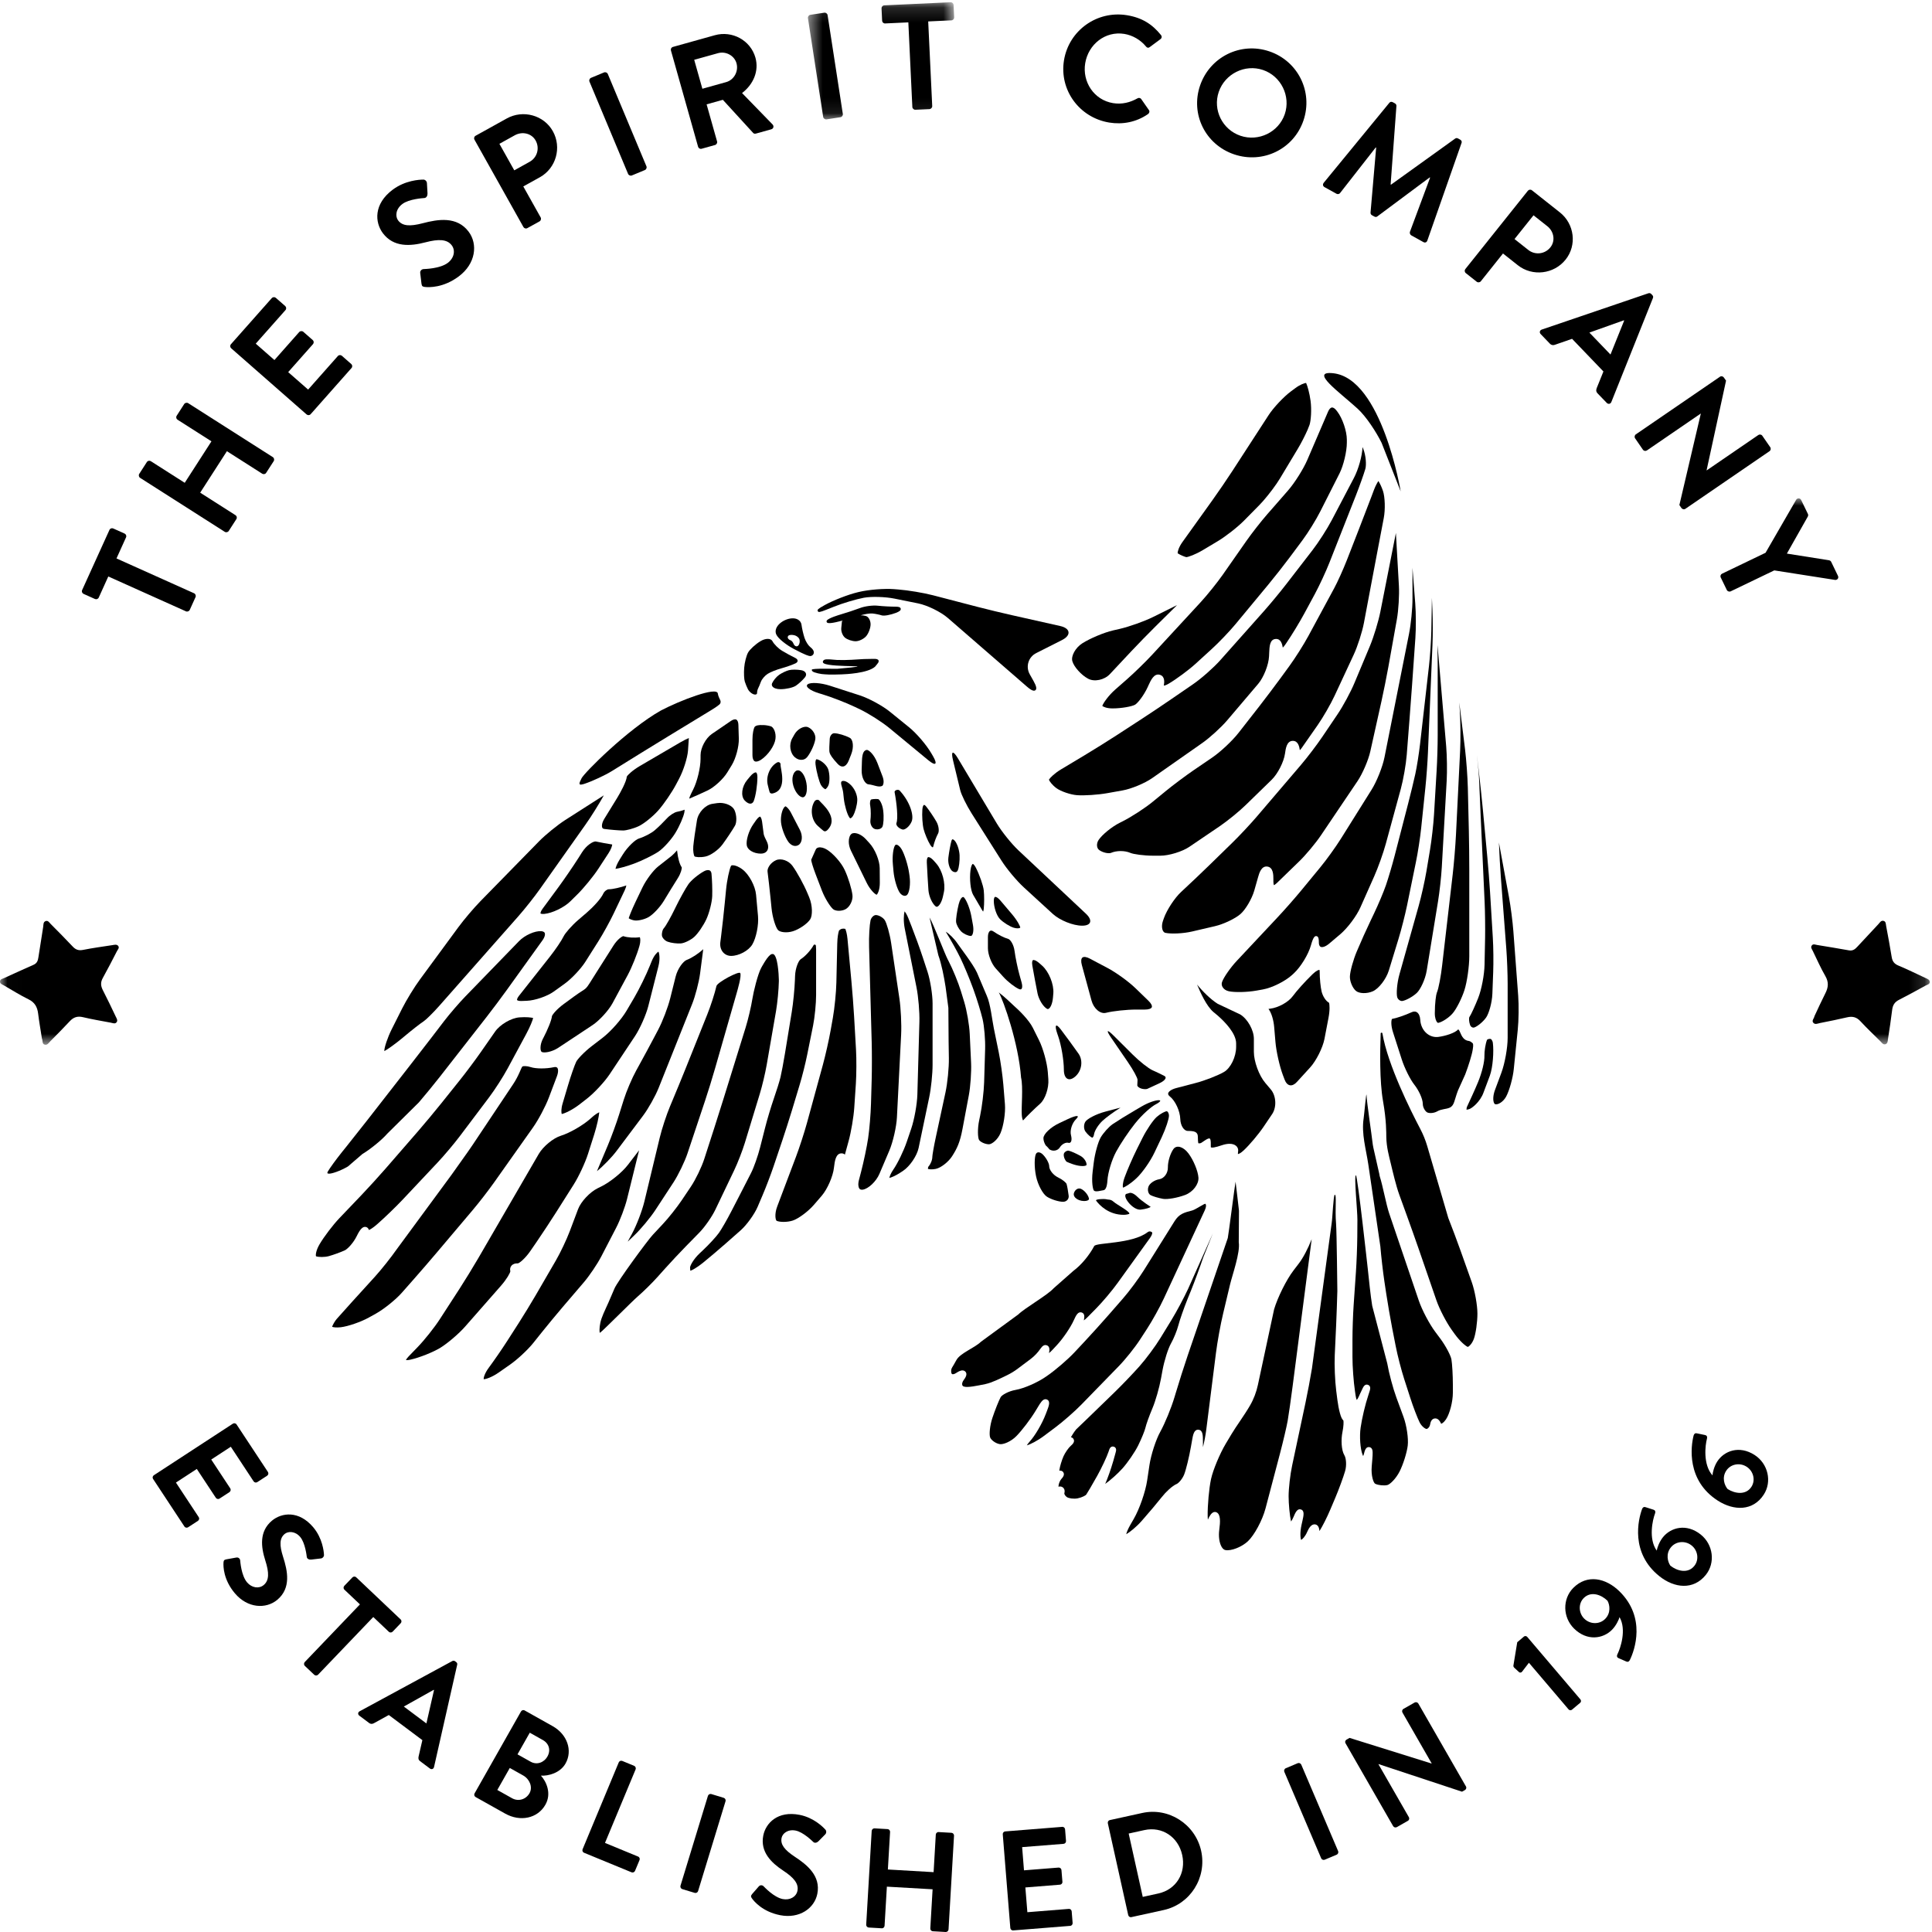 <svg width="128" height="128" viewBox="0 0 128 128" fill="none" xmlns="http://www.w3.org/2000/svg">
<g clip-path="url(#clip0)">
<path fill-rule="evenodd" clip-rule="evenodd" d="M51.175 42.477C51.071 42.276 50.711 42.278 50.378 42.483C50.043 42.688 49.677 43.026 49.561 43.233C49.446 43.442 49.33 43.898 49.304 44.248C49.276 44.596 49.296 45.009 49.347 45.163C49.397 45.318 49.492 45.549 49.559 45.677C49.626 45.806 49.788 45.95 49.92 45.997C50.053 46.044 50.159 46.007 50.157 45.913C50.156 45.82 50.187 45.684 50.226 45.612C50.265 45.539 50.35 45.339 50.414 45.163C50.479 44.989 50.684 44.753 50.868 44.639C51.054 44.523 51.46 44.362 51.77 44.278C52.081 44.194 52.501 44.045 52.703 43.949C52.906 43.851 52.891 43.686 52.672 43.582C52.453 43.477 52.069 43.27 51.819 43.118C51.569 42.968 51.28 42.678 51.175 42.477Z" fill="black"/>
<path fill-rule="evenodd" clip-rule="evenodd" d="M57.972 44.172C58.01 44.12 58.218 43.897 58.212 43.832C58.204 43.767 58.222 43.748 58.174 43.71C58.093 43.647 57.995 43.652 57.834 43.652C57.712 43.652 57.385 43.656 57.23 43.664C57.071 43.672 56.709 43.694 56.421 43.713C56.136 43.732 55.695 43.737 55.439 43.723C55.172 43.71 54.767 43.641 54.612 43.713C54.532 43.75 54.454 43.881 54.589 43.954C55.135 44.252 58.697 44.022 55.489 44.307C55.377 44.321 53.795 44.264 53.785 44.369C53.775 44.468 53.878 44.517 53.97 44.548C54.109 44.595 54.283 44.638 54.442 44.657C54.534 44.666 54.751 44.687 54.927 44.691C55.105 44.698 55.493 44.688 55.763 44.679C56.029 44.669 57.475 44.609 57.972 44.172Z" fill="black"/>
<path fill-rule="evenodd" clip-rule="evenodd" d="M53.39 44.604C53.351 44.501 53.237 44.426 53.078 44.4C52.807 44.355 52.444 44.355 52.269 44.401C52.094 44.445 51.81 44.58 51.632 44.7C51.452 44.822 51.238 45.075 51.155 45.265C51.124 45.335 51.129 45.406 51.17 45.468C51.248 45.588 51.451 45.661 51.711 45.661C52.085 45.661 52.544 45.555 52.733 45.427C52.921 45.3 53.191 45.05 53.333 44.871C53.404 44.783 53.423 44.689 53.39 44.604Z" fill="black"/>
<path fill-rule="evenodd" clip-rule="evenodd" d="M70.792 41.88C70.769 41.693 70.568 41.547 70.226 41.472L67.029 40.754C66.404 40.615 65.393 40.37 64.773 40.209L61.812 39.438C61.188 39.276 60.157 39.104 59.514 39.055L59.227 39.032C58.58 38.983 57.542 39.066 56.911 39.218L56.808 39.243C56.179 39.395 55.207 39.773 54.641 40.087L54.617 40.101C54.189 40.338 54.136 40.398 54.179 40.487C54.221 40.576 54.301 40.574 54.756 40.392L55.241 40.199C55.831 39.963 56.725 39.696 57.233 39.602C57.737 39.51 58.65 39.536 59.268 39.661L60.825 39.976C61.441 40.101 62.327 40.536 62.801 40.946L68.032 45.486C68.246 45.672 68.396 45.761 68.502 45.761C68.54 45.761 68.571 45.75 68.599 45.728C68.702 45.645 68.664 45.46 68.478 45.126L68.225 44.675C68.086 44.428 68.055 44.145 68.136 43.877C68.218 43.61 68.403 43.393 68.658 43.265L70.346 42.413C70.656 42.257 70.815 42.067 70.792 41.88Z" fill="black"/>
<path fill-rule="evenodd" clip-rule="evenodd" d="M54.265 45.933C53.654 45.748 53.316 45.479 53.515 45.335C53.714 45.192 54.376 45.235 54.984 45.431L56.957 46.068C57.565 46.266 58.467 46.754 58.962 47.157L60.223 48.179C60.72 48.579 61.387 49.36 61.705 49.911L61.815 50.1C62.134 50.651 61.993 50.77 61.501 50.365L58.927 48.239C58.435 47.834 57.561 47.277 56.986 47.001L56.636 46.834C56.059 46.558 55.089 46.182 54.476 45.996L54.265 45.933Z" fill="black"/>
<path fill-rule="evenodd" clip-rule="evenodd" d="M53.653 42.841C53.549 42.759 53.378 42.496 53.303 42.265C53.223 42.024 53.131 41.629 53.103 41.399C53.084 41.25 53.001 41.125 52.866 41.049C52.665 40.932 52.363 40.938 52.057 41.065C51.755 41.19 51.522 41.401 51.428 41.629C51.373 41.766 51.373 41.904 51.425 42.026C51.556 42.321 52.118 42.741 52.581 42.988C53.381 43.414 53.597 43.466 53.68 43.466C53.695 43.466 53.706 43.465 53.716 43.463C53.813 43.446 53.886 43.378 53.911 43.286C53.945 43.15 53.867 43.012 53.653 42.841ZM52.902 42.756C52.868 42.797 52.822 42.821 52.773 42.821C52.765 42.821 52.757 42.821 52.749 42.819C52.673 42.806 52.608 42.741 52.569 42.639C52.532 42.537 52.44 42.442 52.385 42.425C52.327 42.406 52.277 42.376 52.242 42.338C52.195 42.289 52.178 42.228 52.197 42.173C52.236 42.053 52.433 42.047 52.59 42.078C52.772 42.113 52.933 42.241 52.97 42.374C53.004 42.501 52.974 42.665 52.902 42.756Z" fill="black"/>
<path fill-rule="evenodd" clip-rule="evenodd" d="M59.343 40.194C59.004 40.194 58.471 40.165 58.153 40.13C57.821 40.093 57.292 40.162 56.973 40.286C56.667 40.403 56.082 40.596 55.666 40.718C55.635 40.727 54.874 40.95 54.778 41.114C54.755 41.152 54.757 41.197 54.783 41.232C54.798 41.25 54.822 41.283 54.951 41.283C55.067 41.283 55.267 41.256 55.615 41.166C55.69 41.147 55.773 41.125 55.855 41.102C55.829 41.118 55.785 41.139 55.783 41.15C55.777 41.185 55.755 41.395 55.736 41.615C55.716 41.837 55.827 42.122 55.986 42.25C56.143 42.378 56.46 42.484 56.688 42.484C56.919 42.484 57.234 42.329 57.393 42.141C57.55 41.952 57.679 41.601 57.679 41.36C57.679 41.12 57.55 40.878 57.393 40.821C57.283 40.783 57.146 40.767 57.024 40.764C57.295 40.683 57.641 40.628 57.816 40.647C58.007 40.667 58.275 40.723 58.403 40.767C58.581 40.827 59.024 40.73 59.349 40.607C59.597 40.514 59.695 40.43 59.676 40.328C59.655 40.21 59.486 40.194 59.343 40.194Z" fill="black"/>
<path fill-rule="evenodd" clip-rule="evenodd" d="M63.462 50.239C63.135 49.693 62.99 49.751 63.14 50.369L63.21 50.663C63.361 51.28 63.543 52.04 63.617 52.349C63.692 52.657 64.032 53.35 64.372 53.889L66.358 57.029C66.698 57.567 67.361 58.36 67.832 58.791L69.747 60.546C70.218 60.976 71.095 61.329 71.697 61.329C72.298 61.329 72.409 60.972 71.945 60.535L67.475 56.339C67.011 55.902 66.364 55.096 66.037 54.55L63.462 50.239Z" fill="black"/>
<path fill-rule="evenodd" clip-rule="evenodd" d="M77.987 40.087L76.567 41.49C76.111 41.94 75.382 42.688 74.942 43.157L73.534 44.66C73.168 45.051 72.506 45.192 72.089 44.965C71.862 44.844 71.628 44.649 71.439 44.437C71.248 44.227 71.1 43.997 71.046 43.805C70.947 43.464 71.252 42.913 71.698 42.626L71.703 42.623C72.215 42.296 73.148 41.903 73.741 41.767L74.183 41.666C74.82 41.518 75.817 41.164 76.403 40.873L77.987 40.087Z" fill="black"/>
<path fill-rule="evenodd" clip-rule="evenodd" d="M89.232 29.128V29.33C89.232 29.912 89.01 30.843 88.748 31.362L87.472 33.884C87.192 34.439 86.661 35.296 86.29 35.794L85.445 36.929C85.066 37.439 84.429 38.249 84.024 38.736L81.855 41.353C81.455 41.834 80.754 42.568 80.291 42.989L79.203 43.982C78.754 44.392 77.938 44.995 77.425 45.297C77.273 45.387 77.165 45.419 77.106 45.425C77.108 45.416 77.108 45.405 77.11 45.392C77.136 45.234 77.201 44.813 76.846 44.708C76.461 44.593 76.247 45.061 76.09 45.405L76.044 45.508C75.779 46.087 75.368 46.595 75.199 46.69C74.995 46.804 74.315 46.934 73.709 46.934C73.32 46.934 73.096 46.826 73.029 46.769C73.101 46.563 73.446 46.073 73.895 45.679L74.67 44.999C75.157 44.571 75.912 43.835 76.353 43.357L79.541 39.903C79.982 39.423 80.647 38.599 81.02 38.064L82.561 35.859C82.921 35.343 83.55 34.539 83.963 34.066L84.328 33.65L85.336 32.495C85.775 31.992 86.349 31.082 86.614 30.468L87.99 27.268C88.058 27.109 88.152 27.008 88.238 26.997C88.326 26.986 88.441 27.06 88.546 27.198L88.599 27.266C88.943 27.712 89.232 28.566 89.232 29.128Z" fill="black"/>
<path fill-rule="evenodd" clip-rule="evenodd" d="M86.829 26.559C86.906 27.135 86.855 27.855 86.762 28.143C86.733 28.229 86.689 28.341 86.635 28.466C86.47 28.845 86.21 29.356 85.975 29.745L84.795 31.708C84.541 32.129 84.084 32.738 83.693 33.183C83.603 33.286 83.517 33.381 83.437 33.461L82.43 34.482C82.007 34.913 81.209 35.538 80.691 35.848L79.716 36.431C79.188 36.747 78.72 36.907 78.595 36.912C78.464 36.882 78.207 36.774 78.021 36.657C78.016 36.545 78.096 36.25 78.34 35.911L80.327 33.138C80.703 32.616 81.291 31.752 81.642 31.212L84.048 27.504C84.371 27.005 85.048 26.287 85.525 25.932L85.811 25.72C86.149 25.468 86.416 25.384 86.532 25.369C86.622 25.56 86.76 26.043 86.829 26.559Z" fill="black"/>
<path fill-rule="evenodd" clip-rule="evenodd" d="M90.317 29.73C90.499 30.185 90.536 30.803 90.456 31.072C90.347 31.441 90.069 32.218 89.839 32.805L88.072 37.291C87.842 37.873 87.413 38.797 87.116 39.348L86.416 40.643C86.119 41.197 85.588 42.069 85.234 42.588L85.152 42.707C85.088 42.8 85.031 42.864 84.988 42.905C84.952 42.7 84.876 42.311 84.518 42.333C84.125 42.357 84.106 42.827 84.088 43.24L84.078 43.477C84.053 44.038 83.725 44.873 83.361 45.303L81.295 47.734C80.903 48.193 80.154 48.875 79.661 49.221L76.33 51.555C75.85 51.892 74.956 52.264 74.378 52.367L73.343 52.552C72.747 52.657 71.84 52.719 71.363 52.683C70.923 52.651 70.279 52.431 69.982 52.211C69.712 52.01 69.534 51.765 69.493 51.656C69.567 51.531 69.864 51.231 70.308 50.966L71.977 49.964C72.528 49.633 73.415 49.079 73.956 48.728L75.678 47.608C76.216 47.257 77.085 46.676 77.613 46.312L79.051 45.325C79.599 44.948 80.401 44.239 80.842 43.745L83.714 40.516C84.143 40.035 84.813 39.226 85.207 38.715L86.951 36.456C87.353 35.937 87.927 35.043 88.231 34.464L89.695 31.675C90.004 31.089 90.247 30.209 90.272 29.619C90.286 29.655 90.301 29.692 90.317 29.73Z" fill="black"/>
<path fill-rule="evenodd" clip-rule="evenodd" d="M92.681 38.808C92.716 39.411 92.655 40.424 92.549 41.019L91.979 44.205C91.866 44.832 91.663 45.842 91.526 46.458L90.787 49.78C90.66 50.358 90.271 51.26 89.941 51.749L87.503 55.362C87.161 55.867 86.506 56.651 86.07 57.073L84.595 58.503C84.501 58.593 84.434 58.631 84.399 58.645C84.385 58.609 84.365 58.536 84.365 58.406V58.251C84.365 57.977 84.365 57.468 83.966 57.412C83.567 57.357 83.427 57.847 83.352 58.112L83.1 58.999C82.943 59.547 82.523 60.263 82.183 60.559C81.835 60.862 81.062 61.23 80.495 61.361L78.972 61.716C78.402 61.849 77.593 61.888 77.206 61.803C77.183 61.796 77.112 61.78 77.055 61.678C76.983 61.55 76.946 61.303 77.054 60.995L77.112 60.829C77.305 60.282 77.828 59.485 78.255 59.091L78.392 58.963C78.868 58.523 79.624 57.804 80.08 57.36L81.657 55.821C82.12 55.37 82.839 54.601 83.262 54.107L86.184 50.685C86.609 50.188 87.248 49.348 87.609 48.813L88.614 47.325C88.983 46.78 89.49 45.842 89.741 45.236L90.765 42.79C91.016 42.184 91.327 41.166 91.454 40.521L92.482 35.309L92.681 38.808Z" fill="black"/>
<path fill-rule="evenodd" clip-rule="evenodd" d="M91.626 32.528C91.761 32.935 91.786 33.756 91.678 34.323L91.261 36.512C91.144 37.137 90.949 38.159 90.831 38.786L90.364 41.266C90.253 41.86 89.944 42.824 89.689 43.37L88.424 46.087C88.161 46.651 87.658 47.525 87.303 48.034L86.262 49.525C86.207 49.606 86.156 49.663 86.117 49.703C86.089 49.51 86.025 49.084 85.654 49.084H85.653C85.251 49.084 85.18 49.59 85.135 49.926C85.06 50.472 84.656 51.267 84.252 51.66L82.549 53.319C82.105 53.755 81.322 54.391 80.807 54.741L78.8 56.102C78.328 56.422 77.449 56.692 76.877 56.692H76.405C75.782 56.692 75.089 56.594 74.887 56.505C74.705 56.426 74.477 56.385 74.246 56.385C74.019 56.385 73.789 56.426 73.606 56.505C73.48 56.559 73.107 56.515 72.831 56.322C72.648 56.195 72.628 55.885 72.788 55.646C73.027 55.291 73.663 54.774 74.181 54.514L74.372 54.418C74.963 54.12 75.861 53.538 76.372 53.118L77.234 52.411C77.72 52.012 78.543 51.398 79.064 51.041L80.312 50.19C80.866 49.812 81.651 49.076 82.062 48.547L83.437 46.787C83.835 46.274 84.465 45.442 84.839 44.929L85.425 44.125C85.809 43.601 86.374 42.707 86.685 42.132L88.387 38.983C88.616 38.562 88.993 37.724 89.23 37.118L90.029 35.067C90.264 34.465 90.637 33.495 90.861 32.903L91.031 32.45C91.134 32.18 91.242 31.988 91.323 31.868C91.416 32.018 91.534 32.252 91.626 32.528Z" fill="black"/>
<path fill-rule="evenodd" clip-rule="evenodd" d="M50.22 60.688C50.274 61.274 50.101 62.138 49.843 62.573C49.599 62.985 48.956 63.331 48.439 63.331C48.23 63.331 48.042 63.247 47.908 63.097C47.759 62.928 47.691 62.685 47.723 62.431L47.766 62.096C47.846 61.463 47.96 60.43 48.021 59.792L48.101 58.967C48.164 58.301 48.321 57.603 48.429 57.37C48.433 57.361 48.442 57.342 48.485 57.331C48.504 57.326 48.527 57.325 48.552 57.325C48.697 57.325 48.939 57.407 49.199 57.608C49.63 57.938 50.039 58.703 50.091 59.276L50.22 60.688Z" fill="black"/>
<path fill-rule="evenodd" clip-rule="evenodd" d="M48.949 48.941C48.964 49.452 48.751 50.253 48.482 50.69L48.183 51.177C47.915 51.614 47.323 52.157 46.892 52.364C46.478 52.56 45.962 52.792 45.659 52.915C45.679 52.836 45.718 52.72 45.795 52.567L45.927 52.303C46.192 51.777 46.41 50.87 46.413 50.283L46.414 50.028C46.416 49.545 46.756 48.906 47.156 48.63L48.418 47.768C48.563 47.668 48.699 47.633 48.781 47.676C48.864 47.717 48.916 47.847 48.921 48.023L48.949 48.941Z" fill="black"/>
<path fill-rule="evenodd" clip-rule="evenodd" d="M48.659 53.666C48.824 54.023 48.811 54.497 48.697 54.698C48.532 54.986 48.161 55.544 47.868 55.945C47.602 56.307 47.086 56.674 46.741 56.747C46.372 56.825 46.072 56.781 46.01 56.734C45.966 56.673 45.904 56.383 45.932 56.068C45.963 55.731 46.071 54.959 46.175 54.346C46.262 53.825 46.731 53.327 47.197 53.256L47.511 53.208C47.571 53.199 47.633 53.194 47.697 53.194C48.11 53.194 48.534 53.392 48.659 53.666Z" fill="black"/>
<path fill-rule="evenodd" clip-rule="evenodd" d="M47.728 46.412C47.765 46.507 47.737 46.613 47.659 46.678C47.556 46.764 47.399 46.878 47.178 47.012L44.262 48.787C43.76 49.092 42.949 49.589 42.456 49.896L40.545 51.081C40.088 51.365 39.25 51.754 38.715 51.932C38.563 51.982 38.462 51.99 38.429 51.976C38.39 51.96 38.375 51.889 38.431 51.773L38.53 51.563C38.702 51.207 41.573 48.321 43.788 47.072C45.057 46.407 47.505 45.463 47.558 45.949C47.577 46.121 47.682 46.295 47.728 46.412Z" fill="black"/>
<path fill-rule="evenodd" clip-rule="evenodd" d="M47.138 57.883C47.179 58.283 47.2 58.951 47.186 59.372C47.172 59.769 46.996 60.467 46.802 60.893C46.607 61.317 46.236 61.859 45.993 62.075C45.764 62.279 45.357 62.479 45.123 62.503C44.875 62.526 44.466 62.476 44.233 62.39C44.033 62.318 43.868 62.116 43.855 61.983C43.835 61.794 43.908 61.577 43.965 61.517C44.117 61.357 44.466 60.717 44.718 60.198L44.759 60.113C44.895 59.834 45.06 59.519 45.215 59.24C45.368 58.962 45.514 58.718 45.609 58.582C45.788 58.326 46.262 57.931 46.643 57.723C46.721 57.678 46.8 57.653 46.869 57.647C46.927 57.641 46.978 57.648 47.02 57.669C47.104 57.713 47.13 57.81 47.138 57.883Z" fill="black"/>
<path fill-rule="evenodd" clip-rule="evenodd" d="M45.638 48.898C45.627 49.112 45.606 49.414 45.581 49.739C45.545 50.208 45.279 51.049 44.999 51.578L44.8 51.956C44.516 52.496 43.968 53.297 43.602 53.704C43.244 54.104 42.657 54.576 42.322 54.733C41.961 54.903 41.486 55.022 41.286 55.022C41.033 55.022 40.465 54.976 40.041 54.921C39.95 54.91 39.92 54.87 39.904 54.839C39.858 54.74 39.866 54.525 40.046 54.234L40.883 52.873C41.1 52.52 41.505 51.782 41.528 51.453C41.581 51.347 41.901 51.037 42.399 50.745L45.05 49.196C45.302 49.049 45.501 48.954 45.638 48.898Z" fill="black"/>
<path fill-rule="evenodd" clip-rule="evenodd" d="M45.36 53.645C45.358 53.688 45.354 53.74 45.344 53.802C45.293 54.101 45.02 54.732 44.747 55.18C44.476 55.625 43.965 56.192 43.633 56.418C43.291 56.65 42.551 57.014 42.018 57.214C41.53 57.396 41.025 57.531 40.778 57.565C40.799 57.45 40.876 57.231 41.064 56.929L41.258 56.619C41.595 56.081 42.094 55.626 42.33 55.554C42.682 55.447 43.141 55.209 43.376 55.009C43.484 54.917 43.628 54.783 43.773 54.642C43.919 54.499 44.066 54.349 44.179 54.226C44.376 54.007 44.695 53.812 44.849 53.786C44.998 53.76 45.197 53.707 45.36 53.645Z" fill="black"/>
<path fill-rule="evenodd" clip-rule="evenodd" d="M45.164 57.458C45.186 57.539 45.117 57.849 44.904 58.186C44.654 58.579 44.239 59.255 43.978 59.69C43.734 60.094 43.277 60.581 42.976 60.757C42.69 60.922 42.234 61.024 41.999 60.975C41.818 60.937 41.703 60.874 41.654 60.836C41.697 60.684 41.862 60.268 42.092 59.783L42.561 58.802C42.805 58.294 43.285 57.653 43.612 57.4C43.966 57.124 44.365 56.811 44.503 56.699C44.607 56.611 44.744 56.471 44.856 56.338C44.862 56.371 44.867 56.411 44.872 56.455C44.906 56.795 45.019 57.257 45.164 57.458Z" fill="black"/>
<path fill-rule="evenodd" clip-rule="evenodd" d="M64.337 70.417C64.365 71.004 64.296 71.989 64.187 72.567L63.77 74.784C63.602 75.683 63.411 76.085 63.079 76.602C62.836 76.984 62.331 77.376 61.996 77.443C61.737 77.495 61.554 77.468 61.479 77.445C61.474 77.381 61.492 77.312 61.51 77.291C61.66 77.125 61.77 76.85 61.77 76.634C61.772 76.538 61.858 76.003 62 75.346L62.639 72.383C62.773 71.762 62.875 70.738 62.865 70.104L62.848 69.005C62.84 68.388 62.832 67.385 62.832 66.77L62.647 65.382C62.541 64.705 62.384 63.888 62.166 63.28L61.585 60.787C61.844 61.227 62.602 63.209 62.786 63.559L62.842 63.666C63.121 64.2 63.491 65.102 63.667 65.678L63.882 66.381C64.053 66.943 64.221 67.912 64.247 68.497L64.337 70.417Z" fill="black"/>
<path fill-rule="evenodd" clip-rule="evenodd" d="M61.786 66.478V70.55C61.786 71.15 61.686 72.117 61.562 72.704L60.861 76.053C60.75 76.582 60.274 77.28 59.821 77.578L59.629 77.703C59.326 77.901 59.071 78.004 58.919 78.042C58.949 77.915 59.029 77.712 59.181 77.494C59.468 77.082 59.869 76.254 60.075 75.648L60.369 74.784C60.576 74.176 60.759 73.16 60.778 72.519L60.913 67.692C60.931 67.055 60.844 66.031 60.719 65.408L59.944 61.528C59.846 61.035 59.875 60.593 59.929 60.379C59.962 60.417 60.001 60.473 60.044 60.545C60.086 60.618 60.13 60.708 60.176 60.822L60.394 61.375C60.619 61.946 60.959 62.883 61.149 63.464L61.452 64.387C61.632 64.939 61.786 65.897 61.786 66.478Z" fill="black"/>
<path fill-rule="evenodd" clip-rule="evenodd" d="M59.589 66.16C59.684 66.798 59.736 67.883 59.703 68.531L59.424 74.023C59.393 74.654 59.161 75.668 58.918 76.236L58.264 77.772C58.048 78.277 57.53 78.767 57.154 78.819C57.053 78.833 56.978 78.808 56.932 78.744C56.872 78.659 56.832 78.464 56.908 78.176L57.05 77.633C57.223 76.97 57.434 75.968 57.517 75.403C57.602 74.835 57.687 73.809 57.706 73.116L57.751 71.54C57.77 70.854 57.77 69.738 57.752 69.053L57.579 62.744C57.559 62.035 57.612 61.26 57.674 60.983C57.715 60.791 57.888 60.62 58.035 60.625C58.231 60.63 58.509 60.793 58.62 60.965C58.741 61.152 58.947 61.845 59.043 62.495L59.589 66.16Z" fill="black"/>
<path fill-rule="evenodd" clip-rule="evenodd" d="M56.713 69.539C56.749 70.165 56.744 71.183 56.703 71.808L56.597 73.39C56.555 74.009 56.388 74.999 56.223 75.598L56.007 76.384C55.997 76.424 55.986 76.462 55.976 76.495C55.896 76.424 55.806 76.408 55.731 76.413C55.385 76.432 55.306 76.883 55.254 77.343L55.252 77.364C55.188 77.936 54.817 78.787 54.44 79.224L53.919 79.828C53.546 80.26 52.894 80.745 52.523 80.865C52.146 80.987 51.646 80.974 51.453 80.881C51.379 80.832 51.301 80.439 51.492 79.933L52.734 76.644C52.963 76.039 53.286 75.042 53.458 74.418L54.518 70.545C54.688 69.923 54.919 68.899 55.032 68.263L55.179 67.437C55.293 66.796 55.398 65.745 55.412 65.094L55.47 62.522C55.479 62.079 55.541 61.785 55.586 61.655C55.698 61.532 55.836 61.5 56.002 61.539C56.053 61.656 56.118 61.88 56.149 62.209L56.412 65.047C56.471 65.678 56.55 66.709 56.586 67.342L56.713 69.539Z" fill="black"/>
<path fill-rule="evenodd" clip-rule="evenodd" d="M54.069 62.895V65.927C54.069 66.488 53.979 67.392 53.87 67.941L53.477 69.888C53.366 70.445 53.141 71.341 52.975 71.885L52.471 73.555C52.304 74.104 52.02 74.993 51.837 75.537L51.248 77.284C51.065 77.824 50.737 78.689 50.511 79.213L50.194 79.957C49.985 80.446 49.47 81.159 49.072 81.511L48.048 82.414C47.617 82.793 46.949 83.36 46.558 83.675C46.176 83.984 45.833 84.169 45.738 84.19H45.736L45.718 83.985C45.712 83.871 45.931 83.433 46.357 83.033L46.522 82.879C46.963 82.466 47.452 81.936 47.637 81.673C47.815 81.418 48.179 80.787 48.447 80.264L48.956 79.28C49.219 78.77 49.58 78.066 49.758 77.716C49.946 77.35 50.215 76.586 50.361 76.011L50.688 74.723C50.827 74.171 51.085 73.311 51.261 72.806C51.443 72.287 51.645 71.637 51.712 71.358C51.778 71.079 51.908 70.388 52.003 69.813L52.456 67.046C52.551 66.469 52.644 65.522 52.665 64.936L52.675 64.663C52.693 64.123 52.912 63.637 53.047 63.552C53.343 63.365 53.718 62.958 53.899 62.626L53.9 62.624C53.94 62.553 54.048 62.575 54.056 62.656C54.064 62.729 54.069 62.808 54.069 62.895Z" fill="black"/>
<path fill-rule="evenodd" clip-rule="evenodd" d="M51.601 64.982V65.021C51.591 65.564 51.507 66.439 51.416 66.975L50.793 70.563C50.7 71.099 50.496 71.957 50.337 72.475L49.347 75.721C49.188 76.239 48.873 77.052 48.641 77.535L47.397 80.137C47.177 80.601 46.693 81.294 46.342 81.653L45.43 82.584C45.054 82.968 44.456 83.606 44.095 84.008L43.557 84.608C43.206 85.001 42.623 85.575 42.256 85.89C41.866 86.226 39.918 88.196 39.769 88.284C39.759 88.271 39.733 88.326 39.728 88.282C39.702 88.09 39.725 87.726 39.854 87.353C39.983 86.973 40.282 86.395 40.486 85.89L40.707 85.376C40.9 84.901 42.902 82.18 43.243 81.816L43.928 81.082C44.302 80.683 44.856 79.982 45.165 79.523L45.775 78.614C46.088 78.146 46.486 77.323 46.662 76.777L47.322 74.732C47.491 74.206 47.762 73.35 47.927 72.821L49.398 68.084C49.564 67.547 49.767 66.688 49.849 66.17C49.924 65.697 50.202 64.548 50.431 64.125C50.45 64.089 50.476 64.038 50.496 64.007C50.625 63.791 50.98 63.139 51.207 63.211C51.208 63.211 51.22 63.207 51.222 63.207C51.527 63.299 51.596 64.57 51.601 64.912C51.601 64.934 51.601 64.958 51.601 64.982Z" fill="black"/>
<path fill-rule="evenodd" clip-rule="evenodd" d="M49.041 64.467C49.147 64.636 48.864 65.591 48.802 65.809L47.374 70.788C47.206 71.38 46.91 72.335 46.715 72.919L45.55 76.41C45.364 76.968 44.936 77.852 44.614 78.344L43.416 80.174C43.092 80.668 42.46 81.429 42.032 81.838L41.716 82.14C41.671 82.181 41.628 82.222 41.586 82.262L41.865 81.751C42.171 81.189 42.542 80.225 42.692 79.603L43.71 75.371C43.852 74.782 44.158 73.85 44.393 73.292L44.561 72.89C44.802 72.32 45.184 71.387 45.416 70.811L46.854 67.222C47.09 66.637 47.364 65.785 47.467 65.326C47.523 65.081 48.949 64.321 49.041 64.467Z" fill="black"/>
<path fill-rule="evenodd" clip-rule="evenodd" d="M46.589 62.886C46.586 62.927 46.581 62.973 46.574 63.023L46.382 64.5C46.308 65.067 46.066 65.993 45.854 66.523L43.63 72.094C43.417 72.623 42.95 73.457 42.607 73.913L40.85 76.251C40.53 76.677 39.956 77.267 39.549 77.593C39.549 77.591 39.551 77.59 39.551 77.588L40.275 75.871C40.512 75.309 40.852 74.378 41.031 73.799L41.325 72.862C41.499 72.303 41.871 71.431 42.154 70.918L42.326 70.606C42.618 70.078 43.084 69.215 43.365 68.68L43.603 68.229C43.893 67.68 44.252 66.745 44.403 66.142L44.765 64.695C44.896 64.174 45.262 63.683 45.504 63.593C45.844 63.465 46.282 63.175 46.589 62.886Z" fill="black"/>
<path fill-rule="evenodd" clip-rule="evenodd" d="M43.624 63.047C43.683 63.164 43.746 63.526 43.621 64.022L42.952 66.656C42.805 67.235 42.401 68.147 42.07 68.647L40.388 71.176C40.055 71.676 39.373 72.409 38.898 72.779L38.401 73.166C37.939 73.525 37.429 73.767 37.216 73.806C37.187 73.713 37.166 73.469 37.277 73.101L37.643 71.872C37.818 71.282 38.061 70.584 38.174 70.347C38.251 70.184 38.687 69.704 39.22 69.296L39.926 68.754C40.46 68.346 41.172 67.54 41.512 66.961L42.029 66.081C42.357 65.519 42.821 64.57 43.062 63.965L43.165 63.709C43.328 63.297 43.531 63.101 43.624 63.047Z" fill="black"/>
<path fill-rule="evenodd" clip-rule="evenodd" d="M42.34 76.212C42.338 76.219 42.337 76.227 42.335 76.235L41.544 79.436C41.408 79.984 41.083 80.843 40.818 81.351L39.838 83.241C39.573 83.751 39.049 84.528 38.666 84.974L37.292 86.58C36.901 87.038 36.279 87.79 35.904 88.258L35.336 88.969C34.973 89.423 34.277 90.072 33.785 90.414L33.03 90.941C32.589 91.248 32.183 91.378 32.046 91.376C32.035 91.28 32.105 90.99 32.381 90.618C32.728 90.15 33.272 89.361 33.592 88.861L34.377 87.638C34.697 87.138 35.2 86.316 35.496 85.805L36.829 83.508C37.129 82.992 37.54 82.123 37.748 81.572L38.299 80.11C38.485 79.616 39.073 78.985 39.585 78.731L39.839 78.605C40.428 78.315 41.214 77.677 41.593 77.184L42.325 76.231C42.33 76.224 42.335 76.218 42.34 76.212Z" fill="black"/>
<path fill-rule="evenodd" clip-rule="evenodd" d="M42.39 62.093C42.421 62.155 42.454 62.351 42.364 62.671L42.362 62.68C42.21 63.225 41.855 64.105 41.586 64.604L40.583 66.463C40.324 66.943 39.721 67.603 39.269 67.907L38.863 68.177C38.367 68.508 37.562 69.042 37.067 69.366L36.995 69.414C36.546 69.71 36.031 69.776 35.887 69.691C35.791 69.63 35.749 69.239 35.977 68.804L36.012 68.739C36.27 68.244 36.543 67.601 36.569 67.32C36.602 67.214 36.892 66.853 37.35 66.519L37.997 66.044C39.058 65.268 38.626 65.826 39.517 64.422L40.638 62.654C40.909 62.226 41.205 62.036 41.297 62.022C41.569 62.118 42.032 62.148 42.39 62.093Z" fill="black"/>
<path fill-rule="evenodd" clip-rule="evenodd" d="M41.496 58.662C41.486 58.729 41.458 58.836 41.389 58.985L40.659 60.519C40.41 61.043 39.956 61.866 39.647 62.355L38.78 63.724C38.485 64.188 37.861 64.851 37.413 65.172L36.685 65.696C36.252 66.008 35.436 66.286 34.902 66.305L34.554 66.318C34.359 66.326 34.269 66.278 34.258 66.255C34.246 66.233 34.261 66.132 34.38 65.98L36.413 63.406C36.796 62.922 37.206 62.317 37.346 62.027C37.446 61.822 37.873 61.321 38.325 60.935L38.876 60.462C39.293 60.104 39.817 59.544 39.968 59.207C40.046 59.033 40.234 58.917 40.324 58.917C40.607 58.917 41.136 58.789 41.496 58.662Z" fill="black"/>
<path fill-rule="evenodd" clip-rule="evenodd" d="M40.561 55.95C40.552 56.051 40.49 56.258 40.312 56.532L39.647 57.55C39.314 58.061 38.665 58.852 38.228 59.28L37.773 59.728C37.367 60.125 36.583 60.502 36.06 60.549C35.892 60.563 35.82 60.529 35.812 60.521C35.805 60.503 35.808 60.394 35.95 60.203L37.005 58.769C37.387 58.249 37.978 57.385 38.325 56.841L38.567 56.459C38.876 55.975 39.291 55.748 39.454 55.748C39.464 55.748 39.474 55.75 39.482 55.752C39.799 55.82 40.26 55.904 40.561 55.95Z" fill="black"/>
<path fill-rule="evenodd" clip-rule="evenodd" d="M37.447 54.329L40.004 52.694C39.702 53.245 39.161 54.111 38.796 54.625L35.775 58.895C35.412 59.41 34.776 60.212 34.36 60.684L29.106 66.637C28.671 67.131 28.204 67.579 28.058 67.672C27.854 67.803 27.297 68.237 26.79 68.663L26.686 68.75C26.199 69.158 25.667 69.533 25.465 69.638C25.465 69.63 25.463 69.619 25.463 69.608C25.463 69.397 25.672 68.748 25.95 68.194L26.645 66.811C26.926 66.254 27.454 65.391 27.825 64.888L30.366 61.431C30.737 60.926 31.395 60.151 31.835 59.701L35.713 55.739C36.139 55.304 36.932 54.658 37.447 54.329Z" fill="black"/>
<path fill-rule="evenodd" clip-rule="evenodd" d="M39.703 73.692C39.678 73.979 39.549 74.584 39.368 75.158L38.959 76.442C38.771 77.035 38.346 77.945 38.013 78.472L36.827 80.346C36.487 80.883 35.916 81.747 35.557 82.273L35.143 82.874C34.794 83.384 34.421 83.679 34.313 83.702C34.13 83.687 33.97 83.748 33.877 83.866C33.798 83.964 33.776 84.094 33.812 84.223C33.797 84.333 33.587 84.731 33.192 85.182L30.808 87.898C30.406 88.357 29.659 88.995 29.179 89.291C28.7 89.586 27.793 89.947 27.195 90.08C27.04 90.115 26.943 90.115 26.892 90.109C26.912 90.061 26.963 89.981 27.074 89.865L27.672 89.246C28.125 88.779 28.78 87.953 29.133 87.409L30.461 85.359C30.809 84.819 31.355 83.93 31.677 83.376L35.691 76.457C35.982 75.956 36.655 75.4 37.16 75.245C37.745 75.064 38.626 74.556 39.121 74.112L39.214 74.028C39.433 73.83 39.605 73.732 39.703 73.692Z" fill="black"/>
<path fill-rule="evenodd" clip-rule="evenodd" d="M36.92 70.742C36.98 70.813 37.011 71.003 36.897 71.307L36.362 72.722C36.142 73.304 35.67 74.192 35.31 74.701L32.733 78.343C32.368 78.86 31.738 79.674 31.328 80.158L28.947 82.975C28.535 83.463 27.857 84.248 27.435 84.726L26.626 85.644C26.226 86.1 25.436 86.734 24.904 87.031L24.446 87.285C23.917 87.58 23.062 87.876 22.58 87.933C22.281 87.967 22.087 87.936 22.001 87.904C22.06 87.744 22.191 87.519 22.307 87.385C22.462 87.206 22.936 86.676 23.366 86.204L24.827 84.598C25.262 84.12 25.915 83.297 26.285 82.766L29.917 77.831C30.282 77.306 30.95 76.394 31.306 75.862L33.993 71.836C34.379 71.263 34.526 70.736 34.611 70.656C34.668 70.625 34.9 70.612 35.157 70.698C35.5 70.813 36.176 70.816 36.694 70.704C36.769 70.688 36.867 70.682 36.92 70.742Z" fill="black"/>
<path fill-rule="evenodd" clip-rule="evenodd" d="M36.091 61.816C36.126 61.902 36.101 62.076 35.933 62.31L33.565 65.604C33.212 66.096 32.62 66.886 32.248 67.362L29.141 71.34C28.768 71.817 28.146 72.578 27.754 73.033L25.659 75.107C25.283 75.543 24.495 76.17 24.013 76.454L23.054 77.28C22.542 77.581 21.97 77.774 21.779 77.758C21.724 77.753 21.694 77.736 21.689 77.725C21.684 77.712 21.688 77.669 21.722 77.611C21.856 77.38 22.281 76.797 22.649 76.338L22.992 75.911C23.372 75.436 23.985 74.66 24.36 74.181L27.245 70.478C27.618 70.001 28.223 69.217 28.595 68.733L29.427 67.645C29.793 67.169 30.427 66.433 30.842 66.006L34.388 62.351C34.766 61.962 35.438 61.661 35.858 61.693C35.928 61.699 36.054 61.721 36.091 61.816Z" fill="black"/>
<path fill-rule="evenodd" clip-rule="evenodd" d="M35.323 67.445C35.281 67.616 35.127 68.015 34.865 68.501L33.637 70.78C33.338 71.334 32.787 72.193 32.408 72.695L30.468 75.269C30.089 75.773 29.425 76.559 28.992 77.019L26.665 79.492C26.231 79.952 25.49 80.668 25.015 81.085L24.957 81.134C24.724 81.34 24.544 81.448 24.44 81.492C24.4 81.343 24.294 81.302 24.242 81.29C24.043 81.244 23.866 81.418 23.637 81.891C23.423 82.33 23.044 82.744 22.837 82.841C22.57 82.964 22.09 83.138 21.787 83.222C21.497 83.301 21.112 83.292 20.938 83.233C20.905 83.16 20.926 82.857 21.169 82.44C21.469 81.929 22.064 81.147 22.497 80.695L23.964 79.159C24.407 78.694 25.11 77.923 25.531 77.439L27.716 74.924C28.136 74.438 28.805 73.637 29.205 73.137L30.455 71.576C30.857 71.074 31.483 70.237 31.851 69.71L32.802 68.346C33.129 67.877 33.864 67.447 34.408 67.404C34.864 67.369 35.186 67.407 35.323 67.445Z" fill="black"/>
<path fill-rule="evenodd" clip-rule="evenodd" d="M76.092 66.308C76.264 66.474 76.347 66.637 76.31 66.732C76.27 66.827 76.097 66.886 75.857 66.886H75.292C74.643 66.886 73.737 66.983 73.276 67.101C72.902 67.198 72.461 66.826 72.316 66.289L71.674 63.931C71.609 63.695 71.624 63.511 71.714 63.44C71.804 63.369 71.987 63.394 72.204 63.51L73.394 64.141C73.912 64.415 74.739 64.999 75.225 65.468L76.092 66.308Z" fill="black"/>
<path fill-rule="evenodd" clip-rule="evenodd" d="M69.042 63.975C69.493 64.374 69.833 65.216 69.786 65.813L69.764 66.071C69.729 66.512 69.587 66.778 69.47 66.838C69.443 66.852 69.408 66.862 69.358 66.832C69.104 66.683 68.822 66.218 68.74 65.817C68.65 65.379 68.496 64.551 68.395 63.974C68.353 63.728 68.4 63.63 68.436 63.611C68.477 63.587 68.621 63.603 68.872 63.825L69.042 63.975Z" fill="black"/>
<path fill-rule="evenodd" clip-rule="evenodd" d="M67.686 65.098C67.755 65.347 67.719 65.486 67.668 65.529C67.624 65.567 67.552 65.546 67.498 65.522C67.222 65.398 66.751 65.03 66.469 64.715L65.964 64.154C65.686 63.846 65.452 63.238 65.452 62.825V62.075C65.452 61.872 65.51 61.719 65.601 61.671C65.622 61.66 65.644 61.656 65.666 61.656C65.725 61.656 65.784 61.687 65.828 61.717C66.123 61.925 66.55 62.14 66.781 62.198C66.943 62.239 67.162 62.581 67.217 63.004C67.274 63.436 67.418 64.135 67.537 64.563L67.686 65.098Z" fill="black"/>
<path fill-rule="evenodd" clip-rule="evenodd" d="M67.032 60.55C67.414 61.001 67.6 61.381 67.594 61.455C67.594 61.46 67.586 61.466 67.576 61.473C67.516 61.509 67.362 61.523 67.169 61.466C66.904 61.387 66.484 61.126 66.254 60.895C66.032 60.672 65.842 60.116 65.842 59.684C65.842 59.513 65.886 59.436 65.922 59.423C65.927 59.421 65.935 59.42 65.943 59.42C65.997 59.42 66.115 59.469 66.28 59.664L67.032 60.55Z" fill="black"/>
<path fill-rule="evenodd" clip-rule="evenodd" d="M65.176 58.988C65.212 59.322 65.212 59.873 65.176 60.213C65.166 60.308 65.148 60.365 65.134 60.395C65.121 60.381 65.103 60.359 65.081 60.321C64.931 60.061 64.656 59.592 64.472 59.281C64.304 58.994 64.223 58.252 64.297 57.66C64.338 57.326 64.428 57.24 64.447 57.237C64.462 57.234 64.544 57.272 64.655 57.491C64.903 57.978 65.142 58.665 65.176 58.988Z" fill="black"/>
<path fill-rule="evenodd" clip-rule="evenodd" d="M64.46 61.279C64.523 61.629 64.468 61.884 64.391 61.974C64.362 62.007 64.337 62.01 64.321 62.01C64.128 62.004 63.831 61.863 63.672 61.702C63.512 61.54 63.362 61.255 63.344 61.081C63.326 60.898 63.404 60.361 63.515 59.91L63.52 59.892C63.592 59.601 63.711 59.448 63.79 59.431C63.801 59.427 63.836 59.419 63.886 59.48C64.056 59.684 64.27 60.239 64.352 60.692L64.46 61.279Z" fill="black"/>
<path fill-rule="evenodd" clip-rule="evenodd" d="M63.575 56.66C63.584 56.843 63.574 57.05 63.551 57.236C63.529 57.421 63.494 57.584 63.449 57.675C63.431 57.714 63.397 57.763 63.334 57.779C63.268 57.794 63.181 57.772 63.103 57.72C62.936 57.611 62.784 57.214 62.832 56.818C62.881 56.427 62.971 55.93 63.036 55.71C63.057 55.636 63.091 55.607 63.103 55.604C63.113 55.602 63.167 55.612 63.239 55.684C63.404 55.851 63.557 56.297 63.575 56.66Z" fill="black"/>
<path fill-rule="evenodd" clip-rule="evenodd" d="M62.037 57.218C62.428 57.663 62.657 58.527 62.535 59.106L62.481 59.355C62.393 59.782 62.22 60.024 62.099 60.069C62.071 60.078 62.035 60.084 61.989 60.048C61.761 59.871 61.544 59.383 61.512 58.981C61.48 58.541 61.431 57.715 61.404 57.136C61.393 56.892 61.452 56.802 61.489 56.788C61.532 56.77 61.672 56.802 61.89 57.05L62.037 57.218Z" fill="black"/>
<path fill-rule="evenodd" clip-rule="evenodd" d="M62.041 54.439C62.203 54.724 62.23 55.077 62.153 55.216C62.036 55.427 61.893 55.809 61.835 56.066C61.823 56.119 61.809 56.138 61.802 56.139C61.781 56.142 61.71 56.106 61.626 55.967C61.465 55.701 61.268 55.229 61.193 54.935C61.117 54.642 61.078 54.052 61.108 53.643C61.122 53.425 61.179 53.346 61.21 53.331C61.217 53.33 61.222 53.328 61.228 53.328C61.261 53.33 61.307 53.365 61.354 53.423C61.562 53.683 61.87 54.139 62.041 54.439Z" fill="black"/>
<path fill-rule="evenodd" clip-rule="evenodd" d="M59.629 52.403C60.296 53.135 60.566 54.043 60.397 54.431C60.275 54.712 60.067 54.891 59.917 54.945C59.846 54.969 59.806 54.963 59.773 54.952C59.495 54.86 59.343 54.651 59.392 54.524C59.508 54.233 59.417 53.26 59.271 52.49C59.271 52.489 59.269 52.487 59.269 52.484C59.245 52.356 59.506 52.27 59.603 52.375C59.611 52.384 59.621 52.394 59.629 52.403Z" fill="black"/>
<path fill-rule="evenodd" clip-rule="evenodd" d="M60.26 58.038C60.338 58.586 60.244 59.13 60.109 59.276C60.062 59.328 59.998 59.355 59.928 59.35C59.819 59.344 59.703 59.271 59.618 59.153C59.438 58.906 59.247 58.258 59.198 57.741L59.155 57.259C59.103 56.704 59.191 56.151 59.302 56.003C59.327 55.971 59.353 55.957 59.389 55.96C59.476 55.965 59.618 56.065 59.74 56.275C59.932 56.606 60.157 57.326 60.232 57.846L60.26 58.038Z" fill="black"/>
<path fill-rule="evenodd" clip-rule="evenodd" d="M58.513 53.689C58.57 54.151 58.534 54.623 58.462 54.773C58.398 54.909 58.186 54.98 57.988 54.933C57.764 54.878 57.64 54.586 57.666 54.358C57.683 54.222 57.691 54.061 57.691 53.903C57.691 53.699 57.678 53.499 57.653 53.366C57.612 53.154 57.67 52.992 57.709 52.97C57.766 52.95 57.892 52.934 58.024 52.934C58.077 52.934 58.13 52.937 58.179 52.942C58.253 52.953 58.454 53.222 58.513 53.689Z" fill="black"/>
<path fill-rule="evenodd" clip-rule="evenodd" d="M58.469 51.436C58.589 51.748 58.539 51.977 58.463 52.061C58.216 52.196 57.894 51.996 57.541 51.965C57.312 51.944 57.071 51.534 57.087 51.015L57.106 50.412C57.124 49.883 57.24 49.703 57.44 49.682C57.572 49.7 57.906 49.966 58.138 50.57L58.469 51.436Z" fill="black"/>
<path fill-rule="evenodd" clip-rule="evenodd" d="M58.29 58.479C58.293 58.949 58.151 59.225 58.079 59.28C57.96 59.242 57.646 58.949 57.417 58.482L56.381 56.365C56.278 56.156 56.234 55.942 56.234 55.755C56.234 55.522 56.304 55.331 56.414 55.247C56.461 55.211 56.523 55.193 56.6 55.193C56.613 55.193 56.626 55.193 56.641 55.195C56.871 55.211 57.144 55.362 57.355 55.589L57.603 55.86C57.97 56.254 58.28 57.013 58.283 57.518L58.29 58.479Z" fill="black"/>
<path fill-rule="evenodd" clip-rule="evenodd" d="M56.273 51.921C56.641 52.221 56.81 52.707 56.797 53.015C56.785 53.344 56.657 53.813 56.51 54.06C56.438 54.183 56.356 54.213 56.327 54.218C56.317 54.21 56.292 54.19 56.265 54.147C56.119 53.925 55.954 53.355 55.905 52.904L55.863 52.51C55.824 52.153 55.572 51.744 55.863 51.738C55.979 51.735 56.103 51.784 56.273 51.921Z" fill="black"/>
<path fill-rule="evenodd" clip-rule="evenodd" d="M56.477 59.294C56.521 59.651 56.302 60.095 56.006 60.245C55.733 60.381 55.349 60.373 55.186 60.226C54.992 60.052 54.65 59.515 54.449 58.992L54.037 57.917C53.852 57.434 53.749 57.06 53.743 56.965C53.777 56.88 53.9 56.605 54.044 56.288C54.077 56.214 54.137 56.168 54.225 56.149C54.38 56.116 54.591 56.168 54.79 56.293C55.206 56.551 55.738 57.157 55.952 57.616L55.974 57.662C56.196 58.137 56.426 58.884 56.477 59.294Z" fill="black"/>
<path fill-rule="evenodd" clip-rule="evenodd" d="M56.311 48.889C56.51 48.998 56.589 49.487 56.392 49.98L56.224 50.406C56.139 50.617 56.01 50.754 55.87 50.781C55.754 50.803 55.624 50.744 55.505 50.617C55.149 50.239 55.005 50.007 54.971 49.886C54.912 49.742 54.962 49.26 54.971 48.965C54.977 48.759 55.114 48.579 55.267 48.579C55.52 48.579 56.008 48.723 56.311 48.889Z" fill="black"/>
<path fill-rule="evenodd" clip-rule="evenodd" d="M54.875 50.98C54.981 51.317 54.973 51.8 54.895 52.007C54.837 52.161 54.734 52.259 54.682 52.291C54.61 52.261 54.469 52.151 54.386 51.999C54.275 51.792 54.1 51.181 54.03 50.637C54.007 50.448 54.05 50.334 54.082 50.307C54.084 50.306 54.086 50.304 54.089 50.304C54.092 50.303 54.097 50.303 54.102 50.303C54.117 50.303 54.135 50.306 54.151 50.311C54.447 50.395 54.792 50.714 54.875 50.98Z" fill="black"/>
<path fill-rule="evenodd" clip-rule="evenodd" d="M54.281 53.044C54.423 53.229 55.644 54.19 54.804 55.006C54.735 55.073 54.64 55.104 54.569 55.052C54.528 55.023 54.478 54.984 54.423 54.933L54.186 54.723C53.756 54.338 53.653 53.594 53.962 53.097C53.964 53.096 53.965 53.094 53.965 53.093C54.036 52.982 54.209 52.949 54.281 53.044Z" fill="black"/>
<path fill-rule="evenodd" clip-rule="evenodd" d="M53.535 48.178C53.842 48.309 54.063 48.673 54.017 48.972C53.966 49.308 53.729 49.833 53.489 50.144C53.384 50.28 53.226 50.352 53.054 50.341C52.886 50.332 52.75 50.245 52.665 50.173C52.339 49.898 52.257 49.322 52.489 48.914L52.631 48.662C52.811 48.345 53.113 48.179 53.33 48.154C53.389 48.148 53.44 48.149 53.487 48.162C53.504 48.165 53.52 48.171 53.535 48.178Z" fill="black"/>
<path fill-rule="evenodd" clip-rule="evenodd" d="M53.607 59.438C53.844 60.005 53.835 60.667 53.678 60.907C53.488 61.199 52.964 61.561 52.534 61.697C52.117 61.828 51.666 61.762 51.54 61.613C51.39 61.436 51.177 60.795 51.115 60.156L51.055 59.552C50.991 58.916 50.9 58.106 50.852 57.748C50.821 57.519 51.047 57.151 51.418 56.988C51.751 56.843 52.249 57.015 52.504 57.367C52.812 57.792 53.259 58.606 53.499 59.182L53.607 59.438Z" fill="black"/>
<path fill-rule="evenodd" clip-rule="evenodd" d="M53.086 51.136C53.341 51.366 53.506 51.956 53.446 52.426C53.419 52.634 53.341 52.779 53.236 52.814C53.145 52.844 53.021 52.79 52.898 52.667C52.591 52.355 52.423 51.77 52.532 51.388C52.584 51.204 52.682 51.079 52.8 51.046C52.808 51.043 52.816 51.041 52.824 51.04C52.931 51.021 53.024 51.081 53.086 51.136Z" fill="black"/>
<path fill-rule="evenodd" clip-rule="evenodd" d="M52.993 54.98C53.201 55.379 53.155 55.841 52.894 55.99C52.796 56.047 52.681 56.061 52.572 56.031C52.447 55.996 52.318 55.898 52.227 55.77C52 55.45 51.784 54.873 51.745 54.482V54.478C51.707 54.095 51.813 53.63 51.977 53.462C52.014 53.424 52.046 53.421 52.046 53.421C52.08 53.432 52.242 53.537 52.399 53.836L52.993 54.98Z" fill="black"/>
<path fill-rule="evenodd" clip-rule="evenodd" d="M51.497 50.509C51.603 50.453 51.729 50.541 51.714 50.659C51.686 50.884 52.217 52.339 51.19 52.568C51.105 52.587 51.018 52.56 50.99 52.479C50.974 52.432 50.956 52.373 50.939 52.3L50.864 51.995C50.73 51.44 51.018 50.761 51.492 50.512C51.493 50.511 51.495 50.511 51.497 50.509Z" fill="black"/>
<path fill-rule="evenodd" clip-rule="evenodd" d="M51.059 48.115C51.252 48.167 51.429 48.537 51.377 48.952C51.322 49.403 50.877 50.039 50.41 50.343C50.243 50.449 50.091 50.484 50.001 50.437C49.908 50.386 49.852 50.236 49.852 50.034V49.01C49.852 48.578 49.931 48.282 49.987 48.173C50.062 48.058 50.287 48.021 50.544 48.04C50.62 48.034 50.813 48.048 51.059 48.115Z" fill="black"/>
<path fill-rule="evenodd" clip-rule="evenodd" d="M50.784 55.709C50.928 55.987 50.931 56.248 50.791 56.408C50.706 56.503 50.574 56.555 50.41 56.555C50.176 56.557 49.938 56.492 49.758 56.38C49.603 56.282 49.503 56.153 49.477 56.02C49.413 55.68 49.609 55.033 49.907 54.607L50.093 54.341C50.234 54.139 50.333 54.105 50.36 54.101C50.371 54.108 50.394 54.132 50.42 54.184C50.446 54.236 50.472 54.317 50.49 54.439C50.529 54.73 50.592 55.185 50.595 55.246C50.6 55.345 50.74 55.625 50.784 55.709Z" fill="black"/>
<path fill-rule="evenodd" clip-rule="evenodd" d="M50.088 51.175C50.134 51.191 50.18 51.294 50.18 51.485C50.18 52.014 50.069 52.737 49.938 53.066C49.91 53.136 49.856 53.221 49.755 53.24C49.632 53.263 49.474 53.184 49.333 53.028C49.064 52.733 49.141 52.115 49.5 51.678L49.678 51.463C49.869 51.23 50.005 51.172 50.067 51.172C50.075 51.172 50.082 51.173 50.088 51.175Z" fill="black"/>
<path fill-rule="evenodd" clip-rule="evenodd" d="M76.235 79.957C76.199 80.001 75.954 80.099 75.57 80.141C75.071 80.193 74.36 79.309 74.6 79.104C74.607 79.098 74.81 79.052 74.81 79.045C74.877 79.003 75.086 79.023 75.364 79.299C75.651 79.583 76.235 79.957 76.235 79.957Z" fill="black"/>
<path fill-rule="evenodd" clip-rule="evenodd" d="M73.772 79.615C73.984 79.806 74.828 80.243 74.826 80.405C74.825 80.433 74.64 80.484 74.455 80.485C73.452 80.49 72.833 79.838 72.623 79.55C72.54 79.434 73.164 79.428 73.244 79.445C73.449 79.501 73.576 79.437 73.772 79.615Z" fill="black"/>
<path fill-rule="evenodd" clip-rule="evenodd" d="M98.905 69.089C98.977 69.654 98.91 70.7 98.708 71.263L98.286 72.387C98.067 72.995 97.523 73.43 97.33 73.486C97.296 73.497 97.18 73.525 97.162 73.525C97.162 73.501 97.16 73.398 97.191 73.329C97.341 73 97.684 72.281 97.926 71.689C98.183 71.064 98.361 70.344 98.348 69.929C98.34 69.671 98.412 69.166 98.515 68.902C98.541 68.835 98.75 68.799 98.796 68.853C98.843 68.91 98.892 68.981 98.905 69.089Z" fill="black"/>
<path fill-rule="evenodd" clip-rule="evenodd" d="M97.568 69.115C97.633 69.199 97.587 69.425 97.568 69.557C97.52 69.878 97.293 70.614 97.073 71.187L96.595 72.246C96.35 72.879 96.365 73.238 96.048 73.384C95.809 73.495 95.504 73.465 95.218 73.631C94.992 73.761 94.678 73.77 94.546 73.694C94.399 73.605 94.265 73.346 94.265 73.148C94.265 72.784 93.976 72.207 93.698 71.857C93.43 71.519 93.047 70.75 92.865 70.174L92.291 68.389C92.132 67.898 92.177 67.577 92.224 67.507C92.5 67.463 93.069 67.27 93.533 67.059C93.619 67.021 93.749 66.988 93.865 67.059C93.995 67.138 94.082 67.325 94.095 67.558C94.114 67.928 94.275 68.262 94.536 68.476C94.757 68.656 95.03 68.735 95.306 68.697C95.783 68.632 96.402 68.436 96.61 68.2C96.612 68.2 96.612 68.199 96.612 68.199C96.633 68.213 96.675 68.252 96.715 68.347C96.862 68.699 96.991 68.933 97.337 68.971C97.398 68.979 97.543 69.082 97.568 69.115Z" fill="black"/>
<path fill-rule="evenodd" clip-rule="evenodd" d="M71.255 71.308C70.832 71.69 70.484 71.494 70.484 70.87C70.484 70.248 70.314 69.246 70.105 68.644L70.056 68.504C69.846 67.902 69.948 67.766 70.279 68.201C70.611 68.638 71.139 69.358 71.453 69.805C71.768 70.25 71.678 70.927 71.255 71.308Z" fill="black"/>
<path fill-rule="evenodd" clip-rule="evenodd" d="M97.883 87.031C97.883 87.589 97.775 88.357 97.647 88.704C97.538 89.001 97.355 89.185 97.27 89.228C97.257 89.234 97.24 89.234 97.226 89.228C97.092 89.172 96.732 88.871 96.382 88.389L96.191 88.123C95.828 87.619 95.368 86.733 95.165 86.147L93.995 82.754C93.786 82.15 93.438 81.168 93.22 80.57L92.707 79.155C92.491 78.561 92.282 77.662 92.143 77.085C92.029 76.61 91.856 76 91.846 75.321C91.843 75.075 91.857 74.237 91.629 72.95C91.395 71.637 91.431 69.591 91.473 68.469C91.477 68.401 91.576 68.395 91.588 68.463C91.942 70.551 93.454 73.571 94.09 74.78C94.284 75.149 94.441 75.535 94.559 75.934L95.948 80.677C95.949 80.679 95.949 80.681 95.949 80.682C96.183 81.274 96.546 82.241 96.758 82.839L97.507 84.943C97.711 85.514 97.883 86.47 97.883 87.031Z" fill="black"/>
<path fill-rule="evenodd" clip-rule="evenodd" d="M96.256 91.743V92.273C96.256 92.864 96.047 93.671 95.799 94.037C95.643 94.266 95.516 94.322 95.48 94.326C95.477 94.323 95.474 94.317 95.47 94.309C95.336 94.007 95.171 93.961 95.053 93.977C94.942 93.989 94.799 94.069 94.751 94.363C94.722 94.548 94.588 94.671 94.513 94.671C94.429 94.671 94.191 94.507 94.056 94.24C93.91 93.948 93.625 93.206 93.436 92.617L93.037 91.382C92.843 90.783 92.586 89.792 92.467 89.173L92.233 87.979C92.112 87.356 91.937 86.337 91.842 85.71L91.715 84.866C91.622 84.239 91.504 83.217 91.453 82.585L90.656 77.156C90.505 76.139 90.189 75.113 90.345 74.097C90.383 73.849 90.527 72.183 90.538 72.576C90.555 73.041 90.883 75.222 90.927 75.651C90.942 75.789 90.965 75.927 90.994 76.063L91.389 77.807C91.393 77.859 91.403 77.91 91.419 77.959C91.618 78.582 91.838 79.803 92.037 80.39L93.998 86.165C94.209 86.787 94.702 87.723 95.098 88.25L95.406 88.662C95.797 89.184 96.117 89.817 96.16 90.061C96.212 90.355 96.256 91.128 96.256 91.743Z" fill="black"/>
<path fill-rule="evenodd" clip-rule="evenodd" d="M92.989 93.881C93.194 94.442 93.322 95.308 93.266 95.774C93.211 96.244 92.96 97.034 92.724 97.496C92.47 97.99 92.083 98.349 91.916 98.388C91.694 98.442 91.317 98.403 91.112 98.304C91 98.252 90.826 97.774 90.88 97.154L90.919 96.693C90.936 96.503 90.942 96.351 90.941 96.242C90.939 96.144 90.936 95.913 90.728 95.876C90.712 95.875 90.696 95.873 90.681 95.873C90.48 95.873 90.416 96.117 90.365 96.318C90.348 96.383 90.33 96.432 90.313 96.467C90.302 96.443 90.285 96.413 90.271 96.372C90.12 95.983 90.061 95.166 90.145 94.587C90.23 93.977 90.457 93.021 90.65 92.454C90.699 92.314 90.733 92.201 90.754 92.124C90.776 92.041 90.835 91.826 90.637 91.75C90.437 91.673 90.333 91.872 90.289 91.958C90.246 92.037 90.191 92.154 90.124 92.304L90.035 92.502C89.977 92.635 89.924 92.711 89.888 92.751C89.865 92.703 89.836 92.616 89.815 92.472L89.771 92.173C89.677 91.551 89.604 90.533 89.604 89.905V88.77C89.604 88.135 89.638 87.106 89.682 86.473L89.834 84.269C89.879 83.629 89.918 82.587 89.924 81.947L89.932 80.828C89.937 80.207 89.692 77.866 89.834 77.866C89.939 77.866 90.617 84.047 90.617 84.047C90.686 84.683 90.805 85.883 90.913 86.516L91.908 90.323C92.018 90.963 92.289 91.978 92.513 92.587L92.989 93.881Z" fill="black"/>
<path fill-rule="evenodd" clip-rule="evenodd" d="M89.07 96.416C89.183 96.601 89.229 97.078 89.117 97.462C89 97.868 88.704 98.67 88.459 99.252L88.145 99.993C87.919 100.531 87.594 101.171 87.415 101.438C87.398 101.108 87.255 101.016 87.138 100.997C86.875 100.951 86.704 101.262 86.599 101.503C86.46 101.821 86.284 101.983 86.202 102.022C86.156 101.908 86.114 101.546 86.232 101.017L86.287 100.772C86.371 100.403 86.442 100.087 86.191 100.006C86.163 99.998 86.137 99.993 86.112 99.993C85.916 99.993 85.805 100.251 85.699 100.503C85.635 100.653 85.578 100.747 85.535 100.802C85.534 100.797 85.534 100.792 85.532 100.788C85.445 100.395 85.374 99.635 85.374 99.129C85.374 98.615 85.478 97.697 85.609 97.086L86.49 92.945C86.624 92.318 86.817 91.296 86.92 90.663L88.229 81.019C88.282 80.691 88.341 79.168 88.431 79.156C88.569 79.14 88.436 80.077 88.518 81.079C88.562 81.642 88.603 85.526 88.603 85.526C88.586 86.163 88.55 87.198 88.521 87.834L88.431 89.786C88.402 90.433 88.444 91.483 88.526 92.125L88.606 92.753C88.647 93.07 88.706 93.376 88.771 93.616C88.851 93.914 88.925 94.043 89.003 94.109C89.023 94.206 89.021 94.487 88.941 94.879C88.841 95.365 88.862 96.073 89.07 96.416Z" fill="black"/>
<path fill-rule="evenodd" clip-rule="evenodd" d="M88.049 66.433C88.09 66.538 88.118 66.915 88.013 67.455L87.749 68.834C87.636 69.416 87.203 70.28 86.802 70.719L85.922 71.683C85.768 71.852 85.603 71.93 85.458 71.901C85.31 71.873 85.188 71.74 85.108 71.526L84.99 71.214C84.773 70.632 84.554 69.655 84.502 69.036L84.417 68.041C84.379 67.604 84.251 67.126 84.041 66.843C84.072 66.838 84.106 66.833 84.144 66.829C84.699 66.762 85.363 66.393 85.654 65.992C85.901 65.651 86.471 65.018 86.922 64.581L86.974 64.53C87.222 64.291 87.376 64.253 87.415 64.256C87.422 64.267 87.432 64.297 87.432 64.361C87.432 64.813 87.49 65.413 87.562 65.7C87.633 65.98 87.821 66.311 88.049 66.433Z" fill="black"/>
<path fill-rule="evenodd" clip-rule="evenodd" d="M86.902 82.099L85.64 91.837C85.528 92.705 85.38 93.732 85.313 94.122C85.248 94.502 85.009 95.515 84.794 96.333L83.843 99.942C83.637 100.721 83.101 101.716 82.673 102.115C82.263 102.496 81.568 102.769 81.186 102.696C81.092 102.678 81.009 102.607 80.937 102.486C80.782 102.221 80.721 101.787 80.78 101.352C80.851 100.825 80.878 100.32 80.592 100.193C80.555 100.178 80.519 100.17 80.484 100.171C80.261 100.173 80.107 100.502 80.045 100.637C80.037 100.653 80.03 100.668 80.023 100.681C80.017 100.622 80.011 100.547 80.011 100.45C80.001 99.73 80.102 98.608 80.233 97.998C80.362 97.397 80.811 96.319 81.213 95.643L81.601 94.996C81.895 94.502 82.423 93.793 82.815 93.12C83.063 92.693 83.238 92.229 83.341 91.746L84.412 86.748C84.642 85.963 85.229 84.784 85.694 84.176L86.041 83.722C86.345 83.326 86.66 82.716 86.902 82.099Z" fill="black"/>
<path fill-rule="evenodd" clip-rule="evenodd" d="M84.191 72.174C84.552 72.598 84.593 73.349 84.283 73.811L83.722 74.642C83.379 75.15 82.784 75.856 82.395 76.218C82.183 76.416 82.059 76.457 82.018 76.457C82.015 76.443 82.01 76.408 82.023 76.335C82.057 76.166 82.011 76.017 81.894 75.916C81.791 75.826 81.641 75.78 81.461 75.78C81.312 75.78 81.142 75.811 80.959 75.873C80.475 76.038 80.284 76.052 80.219 76.009C80.215 75.884 80.242 75.485 80.15 75.432C80.042 75.37 79.705 75.65 79.567 75.729C79.54 75.743 79.426 75.759 79.401 75.745C79.369 75.726 79.361 75.422 79.361 75.311C79.361 74.969 79.091 74.927 78.692 74.927C78.437 74.927 78.21 74.566 78.197 74.14C78.179 73.603 77.869 72.931 77.503 72.64C77.416 72.571 77.38 72.502 77.395 72.435C77.416 72.334 77.57 72.182 77.931 72.087L79.225 71.748C79.836 71.588 80.673 71.262 81.09 71.022C81.534 70.766 81.897 70.02 81.897 69.358V69.127C81.897 68.475 81.175 67.722 80.684 67.29L80.382 67.04C79.928 66.641 79.54 65.783 79.307 65.227C79.666 65.674 80.219 66.221 80.676 66.505L82.173 67.212C82.66 67.513 83.072 68.249 83.072 68.82V69.684C83.072 70.329 83.412 71.256 83.83 71.748L84.191 72.174Z" fill="black"/>
<path fill-rule="evenodd" clip-rule="evenodd" d="M82.071 82.302C82.179 82.982 81.648 84.452 81.489 85.121L81.035 87.029C80.863 87.743 80.651 88.915 80.56 89.643L79.922 94.693C79.87 95.11 79.785 95.538 79.698 95.878V95.523C79.698 95.109 79.698 94.75 79.401 94.724C79.103 94.701 79.041 95.052 78.971 95.46L78.906 95.831C78.786 96.521 78.579 97.371 78.455 97.686C78.342 97.972 78.095 98.26 77.958 98.317C77.66 98.441 77.231 98.854 76.976 99.18C76.711 99.518 76.119 100.221 75.655 100.747C75.278 101.176 74.856 101.508 74.616 101.644C74.649 101.51 74.73 101.299 74.889 101.022L75.116 100.629C75.493 99.976 75.889 98.839 76 98.094L76.154 97.068C76.255 96.388 76.582 95.376 76.87 94.862C77.18 94.302 77.605 93.27 77.816 92.557L77.893 92.302C78.098 91.608 78.456 90.487 78.69 89.8L81.344 82.024C81.378 81.924 81.834 78.343 81.86 78.292C81.877 78.347 82.069 80.112 82.086 80.216L82.071 82.302Z" fill="black"/>
<path fill-rule="evenodd" clip-rule="evenodd" d="M79.868 79.76C79.914 79.815 79.927 79.955 79.822 80.181L77.106 86.032C76.84 86.604 76.345 87.498 76.002 88.025L75.526 88.758C75.185 89.284 74.549 90.076 74.111 90.524L71.634 93.068C71.194 93.517 70.424 94.192 69.919 94.569L69.166 95.132C68.72 95.466 68.264 95.692 68.03 95.76C68.066 95.697 68.126 95.608 68.226 95.501C68.573 95.124 69.045 94.315 69.28 93.698L69.365 93.476C69.49 93.148 69.607 92.842 69.37 92.726C69.332 92.709 69.297 92.701 69.262 92.701C69.078 92.701 68.932 92.94 68.78 93.193L68.6 93.489C68.277 94.022 67.712 94.765 67.34 95.143C66.983 95.509 66.468 95.718 66.231 95.676C65.948 95.627 65.665 95.402 65.6 95.236C65.528 95.049 65.576 94.454 65.749 93.94C65.922 93.421 66.174 92.791 66.296 92.566C66.371 92.427 66.801 92.169 67.302 92.082C67.839 91.987 68.723 91.602 69.271 91.224L69.403 91.132C69.94 90.762 70.74 90.072 71.186 89.597L71.877 88.858C72.315 88.389 73.014 87.615 73.436 87.132L74.392 86.037C74.819 85.55 75.444 84.705 75.787 84.155L77.812 80.917C78.121 80.425 78.422 80.344 78.986 80.197C79.226 80.133 79.821 79.704 79.868 79.76Z" fill="black"/>
<path fill-rule="evenodd" clip-rule="evenodd" d="M79.4 78.021C79.429 78.459 79.032 78.977 78.517 79.17C78.001 79.363 77.341 79.478 77.05 79.426C76.759 79.374 76.391 79.265 76.234 79.183C76.077 79.102 76.01 78.852 76.085 78.628C76.161 78.405 76.484 78.18 76.805 78.128C77.127 78.076 77.383 77.725 77.375 77.345C77.368 76.965 77.534 76.417 77.743 76.128C77.952 75.838 78.398 75.966 78.735 76.413C79.071 76.857 79.37 77.582 79.4 78.021Z" fill="black"/>
<path fill-rule="evenodd" clip-rule="evenodd" d="M80.352 81.724L79.719 83.301C79.518 83.901 79.161 84.869 78.924 85.458L78.674 86.074C78.433 86.674 78.16 87.454 78.067 87.815C77.982 88.147 77.762 88.687 77.588 88.994C77.389 89.344 77.139 90.133 77.018 90.792L76.919 91.332C76.806 91.946 76.554 92.826 76.355 93.294C76.144 93.793 75.938 94.364 75.886 94.597C75.847 94.774 75.642 95.29 75.404 95.773C75.186 96.21 74.712 96.901 74.369 97.284C74.052 97.638 73.55 98.084 73.224 98.31C73.384 97.946 73.595 97.354 73.742 96.846L73.771 96.748C73.827 96.552 73.872 96.389 73.902 96.278C73.918 96.221 73.928 96.178 73.935 96.148C73.987 95.925 73.838 95.86 73.791 95.846C73.743 95.832 73.582 95.8 73.498 96.023C73.487 96.055 73.471 96.102 73.448 96.169C73.333 96.517 72.98 97.266 72.68 97.803L72.676 97.808C72.341 98.407 72.037 98.92 71.964 99.024C71.925 99.076 71.688 99.211 71.397 99.269C71.137 99.321 70.807 99.269 70.684 99.187C70.558 99.103 70.508 98.972 70.514 98.939C70.58 98.709 70.473 98.59 70.424 98.551C70.393 98.525 70.328 98.483 70.232 98.483C70.2 98.483 70.165 98.487 70.127 98.499C70.127 98.492 70.127 98.484 70.127 98.478C70.127 98.328 70.22 98.09 70.321 97.981C70.39 97.906 70.572 97.71 70.438 97.53C70.408 97.489 70.33 97.413 70.184 97.438C70.186 97.421 70.187 97.4 70.191 97.375C70.223 97.145 70.347 96.738 70.459 96.485C70.565 96.246 70.792 95.919 70.947 95.784C71.035 95.708 71.243 95.526 71.12 95.333C71.08 95.268 71.021 95.231 70.949 95.224C71.108 94.947 71.26 94.738 71.297 94.701C71.375 94.632 71.693 94.328 72.003 94.024C72.314 93.723 72.939 93.115 73.399 92.671L73.846 92.237C74.309 91.789 75.033 91.034 75.461 90.555L75.489 90.523C75.922 90.038 76.549 89.192 76.887 88.638L77.615 87.449C77.951 86.898 78.445 85.974 78.716 85.388L80.352 81.724Z" fill="black"/>
<path fill-rule="evenodd" clip-rule="evenodd" d="M77.299 73.624C77.358 73.624 77.446 73.743 77.446 73.925C77.446 74.12 77.253 74.737 76.966 75.348L76.485 76.363C76.219 76.928 75.691 77.683 75.307 78.047C74.894 78.439 74.519 78.656 74.4 78.683C74.377 78.618 74.368 78.395 74.506 78.01C74.673 77.545 75.039 76.705 75.32 76.136L75.688 75.399C75.962 74.85 76.397 74.209 76.639 73.996C76.905 73.767 77.203 73.624 77.299 73.624Z" fill="black"/>
<path fill-rule="evenodd" clip-rule="evenodd" d="M76.331 81.65C76.35 81.679 76.344 81.804 76.192 82.016L74.038 85.009C73.687 85.498 73.055 86.248 72.628 86.682L72.061 87.258C71.953 87.367 71.868 87.436 71.808 87.477H71.806C71.84 87.307 71.899 87.021 71.659 86.953C71.424 86.886 71.296 87.127 71.139 87.475C70.932 87.94 70.418 88.694 70.016 89.123L69.719 89.441C69.629 89.537 69.554 89.604 69.498 89.645C69.526 89.504 69.588 89.203 69.345 89.127C69.188 89.078 69.064 89.164 68.93 89.359C68.752 89.618 68.531 89.851 68.274 90.044L67.433 90.675C67.211 90.843 66.972 90.989 66.719 91.112C66.246 91.343 65.704 91.611 65.286 91.698C64.725 91.813 64.128 91.94 63.874 91.867C63.812 91.85 63.772 91.817 63.754 91.769C63.722 91.682 63.759 91.55 63.849 91.429C63.936 91.311 64.137 91.041 63.949 90.865C63.898 90.818 63.839 90.797 63.779 90.794C63.619 90.786 63.444 90.902 63.355 90.96C63.233 91.043 63.132 91.058 63.084 91.039C63.037 91.019 63.024 90.94 63.021 90.906C62.993 90.637 63.096 90.62 63.359 90.117C63.604 89.647 64.576 89.305 64.995 88.891L67.464 87.086C67.907 86.65 69.397 85.811 69.809 85.349L71.11 84.202C71.656 83.797 72.183 83.141 72.494 82.556C72.625 82.309 74.991 82.432 76.029 81.638C76.182 81.52 76.316 81.63 76.331 81.65Z" fill="black"/>
<path fill-rule="evenodd" clip-rule="evenodd" d="M77.155 71.291C77.329 71.386 77.179 71.599 76.821 71.766C76.463 71.933 76.102 72.099 76.019 72.137C75.936 72.174 75.751 72.166 75.605 72.118C75.462 72.071 75.346 71.975 75.349 71.903C75.352 71.832 75.36 71.672 75.365 71.547C75.372 71.42 75.081 70.889 74.721 70.363L73.62 68.757C73.26 68.231 73.335 68.169 73.787 68.619L75.048 69.874C75.501 70.324 76.088 70.787 76.354 70.906C76.619 71.023 76.98 71.196 77.155 71.291Z" fill="black"/>
<path fill-rule="evenodd" clip-rule="evenodd" d="M76.872 72.923C76.874 72.947 76.811 73.045 76.611 73.143C76.274 73.308 75.666 73.857 75.256 74.367L75.185 74.454C74.782 74.957 74.224 75.79 73.944 76.309C73.659 76.837 73.402 77.687 73.371 78.202C73.342 78.681 73.226 78.838 73.113 78.854C72.935 78.878 72.598 78.99 72.479 78.882C72.404 78.814 72.306 78.303 72.393 77.605L72.463 77.035C72.537 76.427 72.749 75.658 72.925 75.356C73.102 75.055 73.463 74.653 73.715 74.479C73.983 74.295 74.648 73.882 75.198 73.561L75.64 73.303C76.112 73.026 76.568 72.891 76.766 72.891C76.803 72.891 76.831 72.898 76.849 72.906C76.865 72.917 76.872 72.923 76.872 72.923Z" fill="black"/>
<path fill-rule="evenodd" clip-rule="evenodd" d="M74.037 73.434C74.116 73.413 74.183 73.397 74.238 73.385C73.815 73.644 73.287 74.029 73.037 74.263C72.759 74.524 72.516 74.918 72.481 75.159C72.467 75.268 72.421 75.343 72.382 75.368C72.375 75.371 72.367 75.376 72.362 75.374C72.287 75.355 72.076 75.189 71.919 74.975C71.793 74.805 71.788 74.501 71.91 74.314C72.025 74.133 72.594 73.817 73.227 73.649L74.037 73.434Z" fill="black"/>
<path fill-rule="evenodd" clip-rule="evenodd" d="M71.588 76.583C71.849 76.732 72.007 77.017 71.985 77.18C71.985 77.184 71.983 77.195 71.959 77.21C71.834 77.285 71.468 77.274 71.012 77.108C70.873 77.058 70.705 76.99 70.657 76.963L70.636 76.937C70.491 76.762 70.444 76.512 70.497 76.406C70.555 76.294 70.698 76.215 70.805 76.237C70.939 76.265 71.285 76.413 71.588 76.583Z" fill="black"/>
<path fill-rule="evenodd" clip-rule="evenodd" d="M71.376 78.768C71.43 78.745 71.512 78.722 71.606 78.76C71.83 78.849 72.082 79.144 72.142 79.387C72.157 79.446 72.141 79.471 72.125 79.49C72.064 79.553 71.896 79.598 71.655 79.555C71.443 79.517 71.268 79.412 71.185 79.276C71.137 79.199 71.128 79.12 71.152 79.041C71.191 78.916 71.273 78.816 71.376 78.768Z" fill="black"/>
<path fill-rule="evenodd" clip-rule="evenodd" d="M70.741 74.146C71.32 73.874 71.569 73.871 71.297 74.14C71.024 74.407 70.871 74.89 70.957 75.215C71.042 75.537 70.967 75.764 70.787 75.715C70.608 75.666 70.351 75.802 70.217 76.017C70.083 76.234 69.782 76.299 69.55 76.162C69.542 76.156 69.534 76.151 69.524 76.145C69.477 76.082 69.424 76.022 69.369 75.966C69.343 75.938 69.313 75.913 69.285 75.889C69.284 75.889 69.284 75.889 69.284 75.889C69.191 75.74 69.13 75.564 69.13 75.409C69.13 75.131 69.603 74.681 70.181 74.41L70.741 74.146Z" fill="black"/>
<path fill-rule="evenodd" clip-rule="evenodd" d="M70.802 79.215C70.815 79.323 70.785 79.424 70.717 79.5C70.648 79.577 70.545 79.621 70.431 79.621C70.143 79.621 69.656 79.469 69.368 79.289C69.091 79.115 68.757 78.491 68.641 77.928C68.512 77.309 68.534 76.657 68.63 76.459C68.662 76.394 68.71 76.356 68.77 76.347C68.782 76.344 68.792 76.344 68.803 76.344C68.894 76.344 69.001 76.397 69.096 76.494C69.339 76.741 69.511 77.092 69.511 77.252C69.511 77.518 69.779 77.857 70.122 78.02C70.413 78.159 70.64 78.365 70.663 78.441C70.702 78.566 70.766 78.92 70.802 79.215Z" fill="black"/>
<path fill-rule="evenodd" clip-rule="evenodd" d="M66.58 73.164C66.624 73.721 66.49 74.595 66.286 75.073C66.09 75.532 65.697 75.818 65.513 75.812C65.238 75.804 64.937 75.647 64.862 75.517C64.784 75.381 64.749 74.805 64.875 74.212L64.933 73.936C65.062 73.328 65.182 72.33 65.201 71.709L65.267 69.517C65.286 68.89 65.21 67.995 65.099 67.518C64.988 67.053 64.727 66.2 64.516 65.619L64.444 65.421C64.233 64.837 63.867 63.965 63.632 63.476C63.41 63.017 62.986 62.258 62.658 61.728C62.877 61.853 63.228 62.2 63.411 62.474C63.614 62.775 64.48 63.895 64.725 64.432L65.377 65.972C65.621 66.504 65.728 67.561 65.844 68.129L66.171 69.728C66.291 70.312 66.426 71.274 66.475 71.872L66.58 73.164Z" fill="black"/>
<path fill-rule="evenodd" clip-rule="evenodd" d="M100.584 65.968C100.632 66.594 100.619 67.61 100.555 68.233L100.293 70.816C100.235 71.416 99.999 72.257 99.784 72.654C99.591 73.005 99.243 73.209 99.058 73.157C99.032 73.151 99.009 73.125 98.988 73.084C98.911 72.932 98.901 72.602 99.05 72.203L99.468 71.079C99.698 70.462 99.886 69.422 99.886 68.762V65.183C99.886 64.537 99.846 63.493 99.797 62.856L99.44 58.181C99.391 57.543 99.333 56.511 99.31 55.881L99.306 55.815L99.971 59.425C100.086 60.045 100.217 61.062 100.264 61.691L100.584 65.968Z" fill="black"/>
<path fill-rule="evenodd" clip-rule="evenodd" d="M98.903 62.122C98.943 62.753 98.952 63.774 98.928 64.398L98.874 65.835C98.85 66.455 98.635 67.166 98.457 67.416C98.248 67.712 97.872 68.008 97.674 68.073C97.568 68.108 97.441 68.033 97.397 67.908C97.318 67.69 97.32 67.467 97.342 67.4C97.477 67.198 97.743 66.599 97.931 66.129C98.156 65.562 98.343 64.583 98.356 63.901L98.392 62.111C98.403 61.463 98.39 60.415 98.361 59.776L98.091 53.899C98.063 53.272 98.021 52.304 98 51.764C97.982 51.322 97.918 50.608 97.844 50.012C97.857 50.104 97.867 50.192 97.877 50.273L98.008 51.401C98.083 52.038 98.191 53.066 98.249 53.693L98.54 56.8C98.601 57.44 98.681 58.468 98.719 59.094L98.903 62.122Z" fill="black"/>
<path fill-rule="evenodd" clip-rule="evenodd" d="M97.344 57.638V63.354C97.344 64.019 97.199 65.041 97.027 65.585C96.856 66.125 96.503 66.831 96.252 67.125C96.017 67.406 95.571 67.705 95.297 67.765C95.285 67.768 95.257 67.774 95.216 67.73C95.145 67.653 95.06 67.45 95.06 67.133C95.06 66.45 95.145 65.886 95.191 65.777C95.319 65.481 95.467 64.641 95.545 63.965L96.246 57.925C96.329 57.208 96.426 56.032 96.462 55.304L96.738 49.718C96.774 48.987 96.764 47.795 96.715 47.064L96.679 46.537L97.063 49.645C97.148 50.343 97.231 51.481 97.248 52.184L97.315 55.047C97.331 55.752 97.344 56.913 97.344 57.638Z" fill="black"/>
<path fill-rule="evenodd" clip-rule="evenodd" d="M95.815 49.461C95.868 50.083 95.881 51.096 95.847 51.718L95.522 57.468C95.486 58.097 95.373 59.111 95.272 59.727L94.523 64.307C94.424 64.91 94.097 65.57 93.865 65.786C93.579 66.052 93.125 66.286 92.909 66.318C92.775 66.337 92.613 66.218 92.569 66.066C92.504 65.835 92.551 65.142 92.715 64.559L93.991 60.018C94.167 59.395 94.396 58.367 94.504 57.728L94.742 56.302C94.849 55.665 94.968 54.619 95.007 53.97L95.18 51.064C95.22 50.417 95.251 49.371 95.251 48.733V44.015C95.251 43.682 95.246 43.218 95.236 42.737C95.247 42.853 95.259 42.962 95.267 43.06L95.815 49.461Z" fill="black"/>
<path fill-rule="evenodd" clip-rule="evenodd" d="M94.904 40.431C94.932 41.066 94.932 42.098 94.904 42.732L94.605 49.867C94.579 50.499 94.504 51.531 94.437 52.167L94.156 54.866C94.091 55.496 93.934 56.515 93.804 57.137L93.221 59.986C93.092 60.61 92.837 61.61 92.651 62.216L92.015 64.293C91.838 64.866 91.351 65.501 90.951 65.676C90.559 65.849 90.044 65.833 89.827 65.643C89.601 65.445 89.421 65.007 89.435 64.684C89.449 64.341 89.658 63.584 89.892 63.032C90.132 62.457 90.552 61.523 90.827 60.952L91.038 60.51C91.315 59.929 91.669 59.092 91.822 58.646C91.977 58.194 92.235 57.326 92.396 56.705L93.294 53.236C93.456 52.614 93.667 51.739 93.767 51.284C93.868 50.827 94.009 49.936 94.082 49.298L94.675 44.112C94.748 43.475 94.816 42.436 94.829 41.797L94.868 39.608L94.904 40.431Z" fill="black"/>
<path fill-rule="evenodd" clip-rule="evenodd" d="M93.764 39.986C93.813 40.618 93.817 41.645 93.772 42.276L93.552 45.399C93.506 46.045 93.429 47.08 93.38 47.705L93.2 50.014C93.15 50.643 92.975 51.651 92.808 52.262L91.814 55.901C91.648 56.512 91.303 57.481 91.045 58.058L90.13 60.117C89.876 60.689 89.282 61.482 88.806 61.887L88.079 62.503C87.801 62.74 87.597 62.776 87.499 62.731C87.394 62.683 87.378 62.53 87.378 62.441C87.378 62.248 87.366 62.039 87.218 62.019C87.102 62.002 86.999 62.099 86.853 62.629C86.687 63.227 86.182 64.057 85.726 64.48L85.611 64.586C85.155 65.008 84.286 65.442 83.673 65.553L83.248 65.629C82.64 65.739 81.799 65.758 81.412 65.673C81.224 65.632 81.073 65.529 80.995 65.39C80.936 65.284 80.925 65.168 80.965 65.058C81.075 64.746 81.524 64.101 81.944 63.654L84.685 60.73C85.123 60.263 85.811 59.48 86.219 58.984L87.474 57.46C87.883 56.965 88.492 56.118 88.834 55.573L90.873 52.316C91.218 51.765 91.602 50.8 91.728 50.163L93.352 41.992C93.478 41.36 93.581 40.323 93.581 39.679V37.618L93.764 39.986Z" fill="black"/>
<path fill-rule="evenodd" clip-rule="evenodd" d="M92.798 32.554C92.798 32.554 91.556 25.07 88.323 24.727C86.732 24.559 88.722 25.963 89.936 27.068C90.516 27.595 91.189 28.635 91.534 29.338L92.798 32.554Z" fill="black"/>
<path fill-rule="evenodd" clip-rule="evenodd" d="M15.426 94.324C15.505 94.272 15.617 94.288 15.673 94.373L17.752 97.524C17.807 97.61 17.776 97.719 17.698 97.77L17.049 98.192C16.971 98.245 16.86 98.229 16.802 98.143L15.292 95.851L13.995 96.698L15.256 98.61C15.307 98.688 15.283 98.803 15.204 98.856L14.547 99.284C14.461 99.34 14.351 99.311 14.3 99.234L13.039 97.322L11.656 98.224L13.168 100.517C13.223 100.601 13.192 100.71 13.114 100.761L12.465 101.184C12.387 101.236 12.275 101.22 12.218 101.135L10.141 97.983C10.086 97.898 10.115 97.79 10.194 97.738L15.426 94.324Z" fill="black"/>
<path fill-rule="evenodd" clip-rule="evenodd" d="M14.995 103.31L15.658 103.191C15.809 103.163 15.91 103.283 15.913 103.389C15.921 103.443 15.979 104.373 16.367 104.834C16.68 105.203 17.159 105.274 17.47 105.014C17.84 104.707 17.835 104.19 17.578 103.389C17.291 102.493 17.163 101.463 18.016 100.75C18.66 100.212 19.801 100.057 20.754 101.186C21.363 101.909 21.455 102.777 21.464 103.009C21.481 103.115 21.376 103.24 21.262 103.251L20.623 103.326C20.487 103.342 20.34 103.283 20.325 103.15C20.314 103.063 20.221 102.222 19.892 101.831C19.551 101.428 19.09 101.438 18.858 101.63C18.518 101.915 18.508 102.371 18.755 103.145C19.052 104.068 19.302 105.214 18.369 105.993C17.624 106.614 16.403 106.558 15.56 105.559C14.805 104.665 14.79 103.783 14.807 103.527C14.818 103.408 14.825 103.343 14.995 103.31Z" fill="black"/>
<path fill-rule="evenodd" clip-rule="evenodd" d="M23.847 106.295L22.816 105.318C22.743 105.247 22.748 105.135 22.811 105.067L23.347 104.508C23.413 104.44 23.524 104.43 23.599 104.5L26.544 107.292C26.617 107.362 26.614 107.474 26.549 107.542L26.014 108.101C25.949 108.169 25.836 108.18 25.761 108.109L24.73 107.132L21.073 110.953C21.007 111.021 20.888 111.024 20.821 110.961L20.193 110.367C20.127 110.302 20.125 110.184 20.19 110.116L23.847 106.295Z" fill="black"/>
<path fill-rule="evenodd" clip-rule="evenodd" d="M23.826 113.377L29.962 110.051C30.019 110.023 30.085 110.013 30.152 110.062L30.226 110.119C30.3 110.175 30.302 110.235 30.289 110.297L28.756 117.069C28.727 117.201 28.595 117.253 28.483 117.17L27.836 116.685C27.723 116.602 27.706 116.518 27.733 116.373L27.983 115.289L25.759 113.624L24.782 114.162C24.695 114.216 24.571 114.241 24.452 114.151L23.805 113.666C23.694 113.582 23.708 113.44 23.826 113.377ZM28.25 114.182L28.755 111.971L28.733 111.955L26.755 113.063L28.25 114.182Z" fill="black"/>
<path fill-rule="evenodd" clip-rule="evenodd" d="M34.517 113.39C34.564 113.308 34.671 113.272 34.759 113.321L36.615 114.362C37.581 114.904 37.955 115.978 37.468 116.838C37.11 117.469 36.321 117.673 35.837 117.64C36.188 118.02 36.561 118.813 36.135 119.566C35.615 120.484 34.46 120.712 33.471 120.157L31.508 119.057C31.42 119.006 31.395 118.897 31.443 118.815L34.517 113.39ZM33.93 119.14C34.335 119.367 34.84 119.229 35.082 118.803C35.314 118.393 35.081 117.863 34.659 117.628L33.775 117.132L32.948 118.59L33.93 119.14ZM35.154 116.717C35.568 116.948 36.037 116.781 36.269 116.371C36.501 115.961 36.38 115.514 35.966 115.283L35.099 114.796L34.286 116.23L35.154 116.717Z" fill="black"/>
<path fill-rule="evenodd" clip-rule="evenodd" d="M40.993 116.764C41.029 116.677 41.13 116.628 41.225 116.666L42.016 116.992C42.102 117.027 42.147 117.138 42.111 117.225L40.082 122.098L42.275 123.002C42.37 123.04 42.406 123.148 42.37 123.235L42.073 123.947C42.037 124.034 41.936 124.083 41.841 124.045L38.693 122.749C38.599 122.709 38.563 122.603 38.599 122.516L40.993 116.764Z" fill="black"/>
<path fill-rule="evenodd" clip-rule="evenodd" d="M46.902 118.981C46.93 118.89 47.034 118.833 47.123 118.86L47.951 119.112C48.041 119.139 48.097 119.243 48.069 119.334L46.25 125.289C46.224 125.38 46.118 125.435 46.029 125.408L45.201 125.158C45.113 125.131 45.057 125.027 45.083 124.936L46.902 118.981Z" fill="black"/>
<path fill-rule="evenodd" clip-rule="evenodd" d="M49.829 125.487L50.272 124.979C50.37 124.865 50.525 124.895 50.595 124.976C50.635 125.012 51.267 125.703 51.86 125.818C52.336 125.911 52.754 125.668 52.833 125.27C52.926 124.8 52.597 124.4 51.893 123.936C51.104 123.417 50.354 122.695 50.569 121.608C50.733 120.786 51.523 119.954 52.976 120.239C53.908 120.421 54.526 121.04 54.681 121.214C54.761 121.288 54.758 121.45 54.676 121.529L54.225 121.988C54.129 122.084 53.977 122.13 53.882 122.035C53.818 121.975 53.215 121.378 52.713 121.28C52.192 121.177 51.84 121.472 51.782 121.768C51.695 122.201 51.975 122.562 52.654 123.012C53.468 123.545 54.387 124.281 54.15 125.471C53.962 126.421 52.975 127.138 51.687 126.886C50.535 126.66 49.968 125.984 49.819 125.774C49.754 125.674 49.718 125.619 49.829 125.487Z" fill="black"/>
<path fill-rule="evenodd" clip-rule="evenodd" d="M57.752 121.301C57.757 121.208 57.847 121.127 57.94 121.133L58.803 121.183C58.906 121.189 58.975 121.278 58.97 121.371L58.824 123.859L61.854 124.035L61.999 121.547C62.005 121.453 62.084 121.373 62.186 121.379L63.041 121.428C63.134 121.433 63.212 121.523 63.207 121.616L62.843 127.832C62.838 127.925 62.748 128.005 62.655 128L61.8 127.951C61.699 127.944 61.629 127.856 61.635 127.761L61.787 125.17L58.758 124.996L58.605 127.587C58.6 127.68 58.52 127.761 58.419 127.754L57.555 127.704C57.461 127.699 57.383 127.61 57.388 127.515L57.752 121.301Z" fill="black"/>
<path fill-rule="evenodd" clip-rule="evenodd" d="M66.436 121.528C66.428 121.434 66.497 121.344 66.598 121.336L70.375 121.034C70.476 121.026 70.558 121.105 70.564 121.198L70.626 121.966C70.635 122.061 70.566 122.15 70.465 122.159L67.719 122.377L67.842 123.914L70.135 123.732C70.226 123.724 70.318 123.802 70.324 123.895L70.388 124.674C70.396 124.777 70.318 124.858 70.224 124.865L67.933 125.049L68.066 126.689L70.811 126.469C70.914 126.461 70.994 126.54 71.002 126.634L71.064 127.401C71.071 127.496 71.004 127.586 70.903 127.594L67.126 127.895C67.025 127.903 66.943 127.825 66.936 127.732L66.436 121.528Z" fill="black"/>
<path fill-rule="evenodd" clip-rule="evenodd" d="M73.397 120.798C73.378 120.706 73.431 120.608 73.523 120.587L75.677 120.114C77.43 119.728 79.185 120.855 79.578 122.618C79.973 124.4 78.857 126.157 77.103 126.543L74.95 127.016C74.858 127.035 74.768 126.969 74.747 126.877L73.397 120.798ZM76.746 125.447C77.927 125.187 78.591 124.096 78.323 122.893C78.058 121.7 76.996 120.989 75.814 121.249L74.778 121.477L75.71 125.675L76.746 125.447Z" fill="black"/>
<path fill-rule="evenodd" clip-rule="evenodd" d="M85.089 117.386C85.052 117.298 85.096 117.188 85.182 117.153L85.978 116.816C86.065 116.779 86.174 116.825 86.212 116.911L88.655 122.642C88.691 122.729 88.647 122.84 88.562 122.876L87.764 123.212C87.679 123.248 87.568 123.204 87.532 123.117L85.089 117.386Z" fill="black"/>
<path fill-rule="evenodd" clip-rule="evenodd" d="M89.141 115.489C89.093 115.407 89.129 115.301 89.21 115.255L89.412 115.14L94.847 116.839L94.855 116.835L92.917 113.462C92.872 113.379 92.893 113.269 92.983 113.218L93.726 112.795C93.807 112.749 93.922 112.783 93.968 112.863L97.125 118.36C97.173 118.441 97.137 118.549 97.057 118.595L96.862 118.704L91.332 116.876L91.324 116.881L93.341 120.393C93.388 120.475 93.365 120.584 93.275 120.635L92.54 121.053C92.46 121.099 92.345 121.067 92.298 120.985L89.141 115.489Z" fill="black"/>
<path fill-rule="evenodd" clip-rule="evenodd" d="M101.295 110.163L100.838 110.758C100.792 110.82 100.696 110.834 100.64 110.782L100.333 110.499C100.282 110.453 100.263 110.402 100.266 110.355L100.521 108.802L100.967 108.425C101.031 108.371 101.132 108.387 101.186 108.452L104.706 112.59C104.76 112.654 104.76 112.756 104.696 112.81L104.147 113.272C104.077 113.33 103.976 113.316 103.921 113.251L101.295 110.163Z" fill="black"/>
<path fill-rule="evenodd" clip-rule="evenodd" d="M107.167 109.58C107.351 109.213 107.781 107.975 107.298 107.139C107.258 107.299 107.074 107.701 106.798 107.979C106.211 108.572 105.153 108.749 104.289 107.9C103.527 107.153 103.51 105.933 104.232 105.205C105.153 104.276 106.39 104.543 107.296 105.433C109.061 107.165 108.312 109.314 107.977 109.99C107.919 110.096 107.83 110.126 107.727 110.072L107.236 109.858C107.134 109.817 107.092 109.727 107.167 109.58ZM106.502 106.055C106.091 105.651 105.402 105.395 104.926 105.875C104.557 106.248 104.583 106.87 104.964 107.244C105.351 107.623 105.971 107.636 106.347 107.256C106.734 106.865 106.655 106.332 106.502 106.055Z" fill="black"/>
<path fill-rule="evenodd" clip-rule="evenodd" d="M108.796 99.966C108.843 99.853 108.928 99.815 109.034 99.858L109.546 100.021C109.65 100.051 109.703 100.135 109.644 100.29C109.497 100.675 109.198 101.95 109.763 102.732C109.786 102.569 109.928 102.15 110.175 101.844C110.698 101.195 111.731 100.912 112.678 101.667C113.512 102.334 113.656 103.546 113.012 104.344C112.19 105.361 110.933 105.222 109.94 104.429C108.006 102.887 108.531 100.672 108.796 99.966ZM112.074 102.391C111.65 102.052 111.033 102.102 110.698 102.519C110.353 102.946 110.485 103.468 110.667 103.73C111.116 104.089 111.829 104.274 112.252 103.747C112.582 103.339 112.491 102.723 112.074 102.391Z" fill="black"/>
<path fill-rule="evenodd" clip-rule="evenodd" d="M112.209 95.096C112.245 94.98 112.325 94.933 112.436 94.965L112.961 95.074C113.069 95.094 113.129 95.172 113.087 95.333C112.979 95.73 112.814 97.028 113.457 97.749C113.462 97.584 113.56 97.153 113.775 96.824C114.227 96.126 115.227 95.74 116.245 96.395C117.144 96.973 117.411 98.165 116.853 99.023C116.141 100.12 114.876 100.107 113.807 99.42C111.725 98.081 112.019 95.825 112.209 95.096ZM115.719 97.175C115.263 96.881 114.654 96.995 114.365 97.442C114.066 97.902 114.252 98.409 114.458 98.651C114.943 98.963 115.669 99.073 116.036 98.507C116.322 98.067 116.169 97.464 115.719 97.175Z" fill="black"/>
<path fill-rule="evenodd" clip-rule="evenodd" d="M7.175 38.193L6.543 39.589C6.497 39.689 6.381 39.725 6.29 39.684L5.538 39.347C5.446 39.306 5.396 39.195 5.441 39.095L7.251 35.108C7.295 35.008 7.411 34.972 7.502 35.013L8.254 35.35C8.345 35.392 8.396 35.502 8.35 35.602L7.718 36.998L12.861 39.307C12.952 39.349 12.996 39.467 12.955 39.559L12.571 40.407C12.529 40.499 12.41 40.543 12.318 40.502L7.175 38.193Z" fill="black"/>
<path fill-rule="evenodd" clip-rule="evenodd" d="M9.283 31.659C9.198 31.605 9.17 31.48 9.225 31.396L9.729 30.613C9.789 30.52 9.908 30.501 9.993 30.555L12.239 31.987L14.009 29.239L11.763 27.807C11.678 27.753 11.646 27.637 11.706 27.544L12.204 26.768C12.258 26.685 12.384 26.658 12.469 26.712L18.078 30.287C18.161 30.341 18.189 30.466 18.135 30.55L17.635 31.325C17.576 31.419 17.457 31.438 17.372 31.384L15.033 29.893L13.263 32.641L15.602 34.132C15.687 34.185 15.72 34.301 15.659 34.394L15.154 35.178C15.1 35.262 14.974 35.288 14.891 35.235L9.283 31.659Z" fill="black"/>
<path fill-rule="evenodd" clip-rule="evenodd" d="M15.317 23.075C15.241 23.008 15.227 22.89 15.3 22.806L18.006 19.751C18.08 19.669 18.201 19.669 18.276 19.734L18.895 20.276C18.971 20.343 18.985 20.463 18.912 20.546L16.944 22.768L18.181 23.854L19.823 21.999C19.891 21.924 20.018 21.916 20.093 21.981L20.719 22.53C20.802 22.605 20.802 22.725 20.737 22.799L19.093 24.654L20.414 25.811L22.383 23.589C22.456 23.507 22.577 23.507 22.652 23.573L23.27 24.116C23.347 24.183 23.362 24.301 23.288 24.384L20.582 27.44C20.508 27.523 20.386 27.523 20.311 27.456L15.317 23.075Z" fill="black"/>
<path fill-rule="evenodd" clip-rule="evenodd" d="M27.925 18.801L27.84 18.087C27.82 17.927 27.958 17.826 28.072 17.827C28.131 17.821 29.139 17.808 29.662 17.419C30.082 17.107 30.19 16.601 29.932 16.256C29.625 15.847 29.066 15.823 28.185 16.055C27.198 16.314 26.08 16.398 25.368 15.452C24.832 14.738 24.742 13.517 26.023 12.563C26.845 11.951 27.786 11.9 28.038 11.9C28.155 11.887 28.281 12.006 28.285 12.128L28.324 12.813C28.33 12.957 28.259 13.112 28.113 13.12C28.018 13.128 27.105 13.182 26.662 13.513C26.203 13.854 26.181 14.345 26.376 14.602C26.659 14.978 27.149 15.013 28.002 14.791C29.018 14.523 30.27 14.315 31.048 15.349C31.669 16.175 31.525 17.471 30.389 18.316C29.373 19.073 28.422 19.043 28.146 19.011C28.018 18.992 27.95 18.983 27.925 18.801Z" fill="black"/>
<path fill-rule="evenodd" clip-rule="evenodd" d="M31.434 9.253C31.386 9.166 31.412 9.049 31.508 8.995L33.574 7.849C34.654 7.249 36.031 7.631 36.625 8.688C37.233 9.772 36.839 11.148 35.768 11.743L34.669 12.352L35.821 14.406C35.87 14.494 35.835 14.617 35.747 14.666L34.938 15.114C34.842 15.168 34.727 15.128 34.678 15.041L31.434 9.253ZM35.09 10.72C35.582 10.447 35.775 9.824 35.486 9.308C35.216 8.827 34.598 8.69 34.105 8.963L33.087 9.528L34.072 11.285L35.09 10.72Z" fill="black"/>
<path fill-rule="evenodd" clip-rule="evenodd" d="M39.053 5.405C39.014 5.313 39.063 5.195 39.156 5.157L40.019 4.799C40.112 4.761 40.23 4.808 40.269 4.902L42.828 11.018C42.867 11.11 42.818 11.228 42.725 11.266L41.862 11.624C41.769 11.662 41.652 11.614 41.612 11.521L39.053 5.405Z" fill="black"/>
<path fill-rule="evenodd" clip-rule="evenodd" d="M44.451 3.343C44.423 3.246 44.477 3.139 44.583 3.109L47.353 2.335C48.515 2.01 49.724 2.67 50.049 3.818C50.298 4.704 49.912 5.592 49.163 6.165L51.182 8.242C51.285 8.348 51.26 8.522 51.095 8.568L50.078 8.851C49.99 8.875 49.928 8.841 49.899 8.808L47.891 6.613L46.815 6.914L47.508 9.37C47.536 9.467 47.472 9.579 47.376 9.606L46.485 9.855C46.379 9.885 46.276 9.818 46.25 9.723L44.451 3.343ZM48.113 5.439C48.626 5.296 48.946 4.728 48.794 4.188C48.65 3.679 48.087 3.378 47.572 3.522L45.993 3.962L46.534 5.88L48.113 5.439Z" fill="black"/>
<mask id="mask0" mask-type="alpha" maskUnits="userSpaceOnUse" x="53" y="0" width="11" height="8">
<path d="M53.526 0.149H63.217V7.91H53.526V0.149Z" fill="black"/>
</mask>
<g mask="url(#mask0)">
<path fill-rule="evenodd" clip-rule="evenodd" d="M53.528 1.199C53.513 1.101 53.588 0.998 53.688 0.982L54.613 0.841C54.713 0.826 54.816 0.902 54.83 1L55.84 7.549C55.857 7.649 55.78 7.752 55.682 7.766L54.757 7.909C54.657 7.923 54.554 7.847 54.538 7.749L53.528 1.199Z" fill="black"/>
<path fill-rule="evenodd" clip-rule="evenodd" d="M60.18 1.482L58.643 1.553C58.533 1.559 58.448 1.472 58.443 1.373L58.404 0.553C58.399 0.453 58.476 0.36 58.587 0.353L62.978 0.149C63.088 0.143 63.173 0.23 63.178 0.329L63.217 1.15C63.22 1.249 63.145 1.342 63.033 1.349L61.496 1.42L61.762 7.029C61.767 7.129 61.681 7.224 61.579 7.229L60.645 7.272C60.545 7.276 60.45 7.191 60.445 7.091L60.18 1.482Z" fill="black"/>
</g>
<path fill-rule="evenodd" clip-rule="evenodd" d="M74.665 1.008C75.667 1.173 76.34 1.606 76.915 2.319C76.992 2.412 76.973 2.531 76.879 2.597L76.172 3.121C76.09 3.188 75.99 3.172 75.924 3.08C75.567 2.646 75.047 2.339 74.492 2.247C73.22 2.04 72.103 2.944 71.898 4.188C71.694 5.422 72.475 6.625 73.745 6.833C74.341 6.929 74.884 6.785 75.356 6.518C75.448 6.461 75.556 6.489 75.605 6.557L76.116 7.29C76.185 7.372 76.144 7.498 76.062 7.556C75.28 8.097 74.376 8.263 73.492 8.12C71.508 7.795 70.168 5.964 70.493 3.988C70.82 2.013 72.68 0.684 74.665 1.008Z" fill="black"/>
<path fill-rule="evenodd" clip-rule="evenodd" d="M84.096 3.403C86.001 4.047 87.004 6.089 86.357 7.985C85.71 9.881 83.671 10.872 81.765 10.227C79.86 9.583 78.86 7.565 79.507 5.669C80.154 3.773 82.19 2.758 84.096 3.403ZM82.187 8.996C83.386 9.401 84.71 8.76 85.119 7.565C85.525 6.372 84.875 5.041 83.675 4.636C82.475 4.229 81.154 4.893 80.746 6.087C80.337 7.282 80.986 8.589 82.187 8.996Z" fill="black"/>
<path fill-rule="evenodd" clip-rule="evenodd" d="M92.045 6.814C92.092 6.75 92.181 6.718 92.277 6.772L92.418 6.849C92.488 6.889 92.52 6.952 92.517 7.02L92.133 12.218C92.151 12.227 92.151 12.227 92.159 12.234L96.407 9.182C96.464 9.144 96.526 9.133 96.606 9.177L96.746 9.255C96.843 9.309 96.861 9.401 96.83 9.475L94.57 15.923C94.527 16.061 94.415 16.101 94.3 16.037L93.499 15.592C93.421 15.548 93.39 15.439 93.408 15.368L94.748 11.769C94.74 11.764 94.722 11.754 94.722 11.754L91.257 14.334C91.21 14.377 91.133 14.391 91.055 14.347L90.896 14.26C90.818 14.216 90.798 14.147 90.802 14.079L91.174 9.782C91.174 9.782 91.156 9.773 91.148 9.766L88.778 12.796C88.736 12.853 88.626 12.883 88.548 12.838L87.757 12.4C87.642 12.337 87.617 12.218 87.703 12.106L92.045 6.814Z" fill="black"/>
<path fill-rule="evenodd" clip-rule="evenodd" d="M101.226 12.638C101.289 12.559 101.408 12.54 101.496 12.608L103.346 14.072C104.315 14.838 104.485 16.25 103.727 17.198C102.95 18.17 101.522 18.333 100.561 17.573L99.577 16.794L98.107 18.637C98.043 18.715 97.917 18.729 97.837 18.667L97.113 18.094C97.027 18.024 97.02 17.904 97.082 17.827L101.226 12.638ZM101.254 16.56C101.695 16.91 102.347 16.85 102.717 16.388C103.062 15.957 102.954 15.334 102.513 14.986L101.599 14.264L100.341 15.838L101.254 16.56Z" fill="black"/>
<path fill-rule="evenodd" clip-rule="evenodd" d="M102.147 21.835L109.204 19.432C109.267 19.412 109.339 19.413 109.401 19.478L109.472 19.551C109.54 19.624 109.532 19.687 109.509 19.751L106.756 26.634C106.702 26.767 106.551 26.799 106.448 26.689L105.842 26.061C105.739 25.952 105.734 25.86 105.786 25.713L106.231 24.611L104.154 22.448L103.028 22.838C102.927 22.88 102.793 22.883 102.682 22.767L102.077 22.137C101.972 22.03 102.01 21.881 102.147 21.835ZM106.699 23.489L107.604 21.243L107.583 21.221L105.301 22.035L106.699 23.489Z" fill="black"/>
<path fill-rule="evenodd" clip-rule="evenodd" d="M113.955 24.958C114.038 24.901 114.156 24.93 114.211 25.012L114.355 25.219L113.066 31.158L113.07 31.166L116.492 28.822C116.576 28.765 116.697 28.779 116.759 28.871L117.283 29.629C117.341 29.711 117.318 29.836 117.234 29.893L111.659 33.712C111.575 33.769 111.457 33.741 111.4 33.659L111.263 33.461L112.682 27.41L112.677 27.4L109.114 29.841C109.031 29.898 108.912 29.884 108.848 29.794L108.33 29.041C108.272 28.959 108.295 28.834 108.379 28.777L113.955 24.958Z" fill="black"/>
<mask id="mask1" mask-type="alpha" maskUnits="userSpaceOnUse" x="0" y="33" width="128" height="37">
<path d="M0.014 33.019H127.851V69.22H0.014V33.019Z" fill="black"/>
</mask>
<g mask="url(#mask1)">
<path fill-rule="evenodd" clip-rule="evenodd" d="M116.973 36.622L118.999 33.113C119.083 32.984 119.262 32.986 119.333 33.13L119.779 34.05C119.815 34.123 119.79 34.189 119.767 34.233L118.385 36.677L121.168 37.117C121.217 37.127 121.284 37.15 121.32 37.221L121.769 38.151C121.84 38.295 121.73 38.437 121.578 38.421L117.55 37.79L114.662 39.178C114.571 39.221 114.45 39.179 114.406 39.089L114.004 38.26C113.956 38.162 114.002 38.049 114.094 38.007L116.973 36.622Z" fill="black"/>
<path fill-rule="evenodd" clip-rule="evenodd" d="M120.212 67.325C120.45 66.821 120.681 66.307 120.937 65.803C121.133 65.419 121.168 65.071 120.937 64.672C120.625 64.132 120.373 63.559 120.1 62.997C120.043 62.883 119.936 62.758 120.045 62.63C120.136 62.523 120.267 62.587 120.383 62.606C121.088 62.725 121.795 62.834 122.5 62.964C122.746 63.008 122.895 62.894 123.042 62.736C123.508 62.234 123.975 61.733 124.442 61.234C124.541 61.13 124.619 60.962 124.797 61.013C124.954 61.055 124.938 61.229 124.962 61.351C125.093 62.038 125.219 62.725 125.331 63.414C125.376 63.689 125.497 63.855 125.768 63.969C126.373 64.221 126.961 64.51 127.556 64.789C127.673 64.844 127.83 64.89 127.85 65.036C127.871 65.209 127.691 65.234 127.582 65.294C126.993 65.617 126.407 65.941 125.809 66.244C125.523 66.389 125.398 66.598 125.361 66.907C125.284 67.554 125.181 68.2 125.083 68.846C125.065 68.974 125.065 69.137 124.915 69.183C124.759 69.23 124.678 69.083 124.586 68.993C124.142 68.553 123.686 68.124 123.263 67.665C123.008 67.386 122.737 67.317 122.382 67.399C121.787 67.538 121.187 67.66 120.588 67.777C120.436 67.807 120.248 67.909 120.127 67.749C120.021 67.608 120.189 67.477 120.212 67.325Z" fill="black"/>
<path fill-rule="evenodd" clip-rule="evenodd" d="M2.778 68.808C2.693 68.258 2.594 67.703 2.525 67.144C2.471 66.715 2.303 66.408 1.887 66.206C1.327 65.932 0.796 65.596 0.253 65.283C0.142 65.219 -0.018 65.177 0.002 65.009C0.016 64.868 0.162 64.851 0.268 64.802C0.918 64.507 1.567 64.205 2.223 63.92C2.453 63.82 2.512 63.642 2.544 63.428C2.648 62.754 2.754 62.078 2.862 61.403C2.883 61.263 2.855 61.081 3.03 61.022C3.185 60.971 3.268 61.123 3.357 61.214C3.852 61.709 4.342 62.208 4.822 62.716C5.015 62.92 5.208 62.991 5.496 62.934C6.14 62.806 6.792 62.717 7.439 62.618C7.57 62.599 7.725 62.55 7.823 62.66C7.937 62.79 7.803 62.91 7.746 63.021C7.439 63.616 7.135 64.213 6.81 64.797C6.654 65.076 6.669 65.318 6.811 65.595C7.112 66.176 7.39 66.767 7.671 67.356C7.728 67.473 7.82 67.608 7.722 67.73C7.62 67.856 7.47 67.779 7.342 67.755C6.726 67.638 6.107 67.537 5.499 67.391C5.131 67.302 4.867 67.394 4.62 67.662C4.203 68.108 3.775 68.542 3.344 68.974C3.234 69.085 3.136 69.271 2.947 69.206C2.778 69.149 2.845 68.945 2.778 68.808Z" fill="black"/>
</g>
<path fill-rule="evenodd" clip-rule="evenodd" d="M69.421 71.039L69.455 71.508C69.497 72.082 69.249 72.822 68.912 73.122C68.52 73.473 68.015 73.967 67.788 74.225C67.785 74.228 67.782 74.231 67.779 74.233C67.751 74.183 67.71 74.071 67.696 73.873C67.657 73.342 67.797 72.028 67.648 71.389C67.482 69.126 66.487 66.297 66.173 65.752C66.63 66.1 67.019 66.5 67.192 66.652C67.532 66.952 68.165 67.57 68.429 68.096L68.834 68.908C69.108 69.453 69.376 70.429 69.421 71.039Z" fill="black"/>
</g>
<defs>
<clipPath id="clip0">
<rect width="128" height="128" fill="white"/>
</clipPath>
</defs>
</svg>
